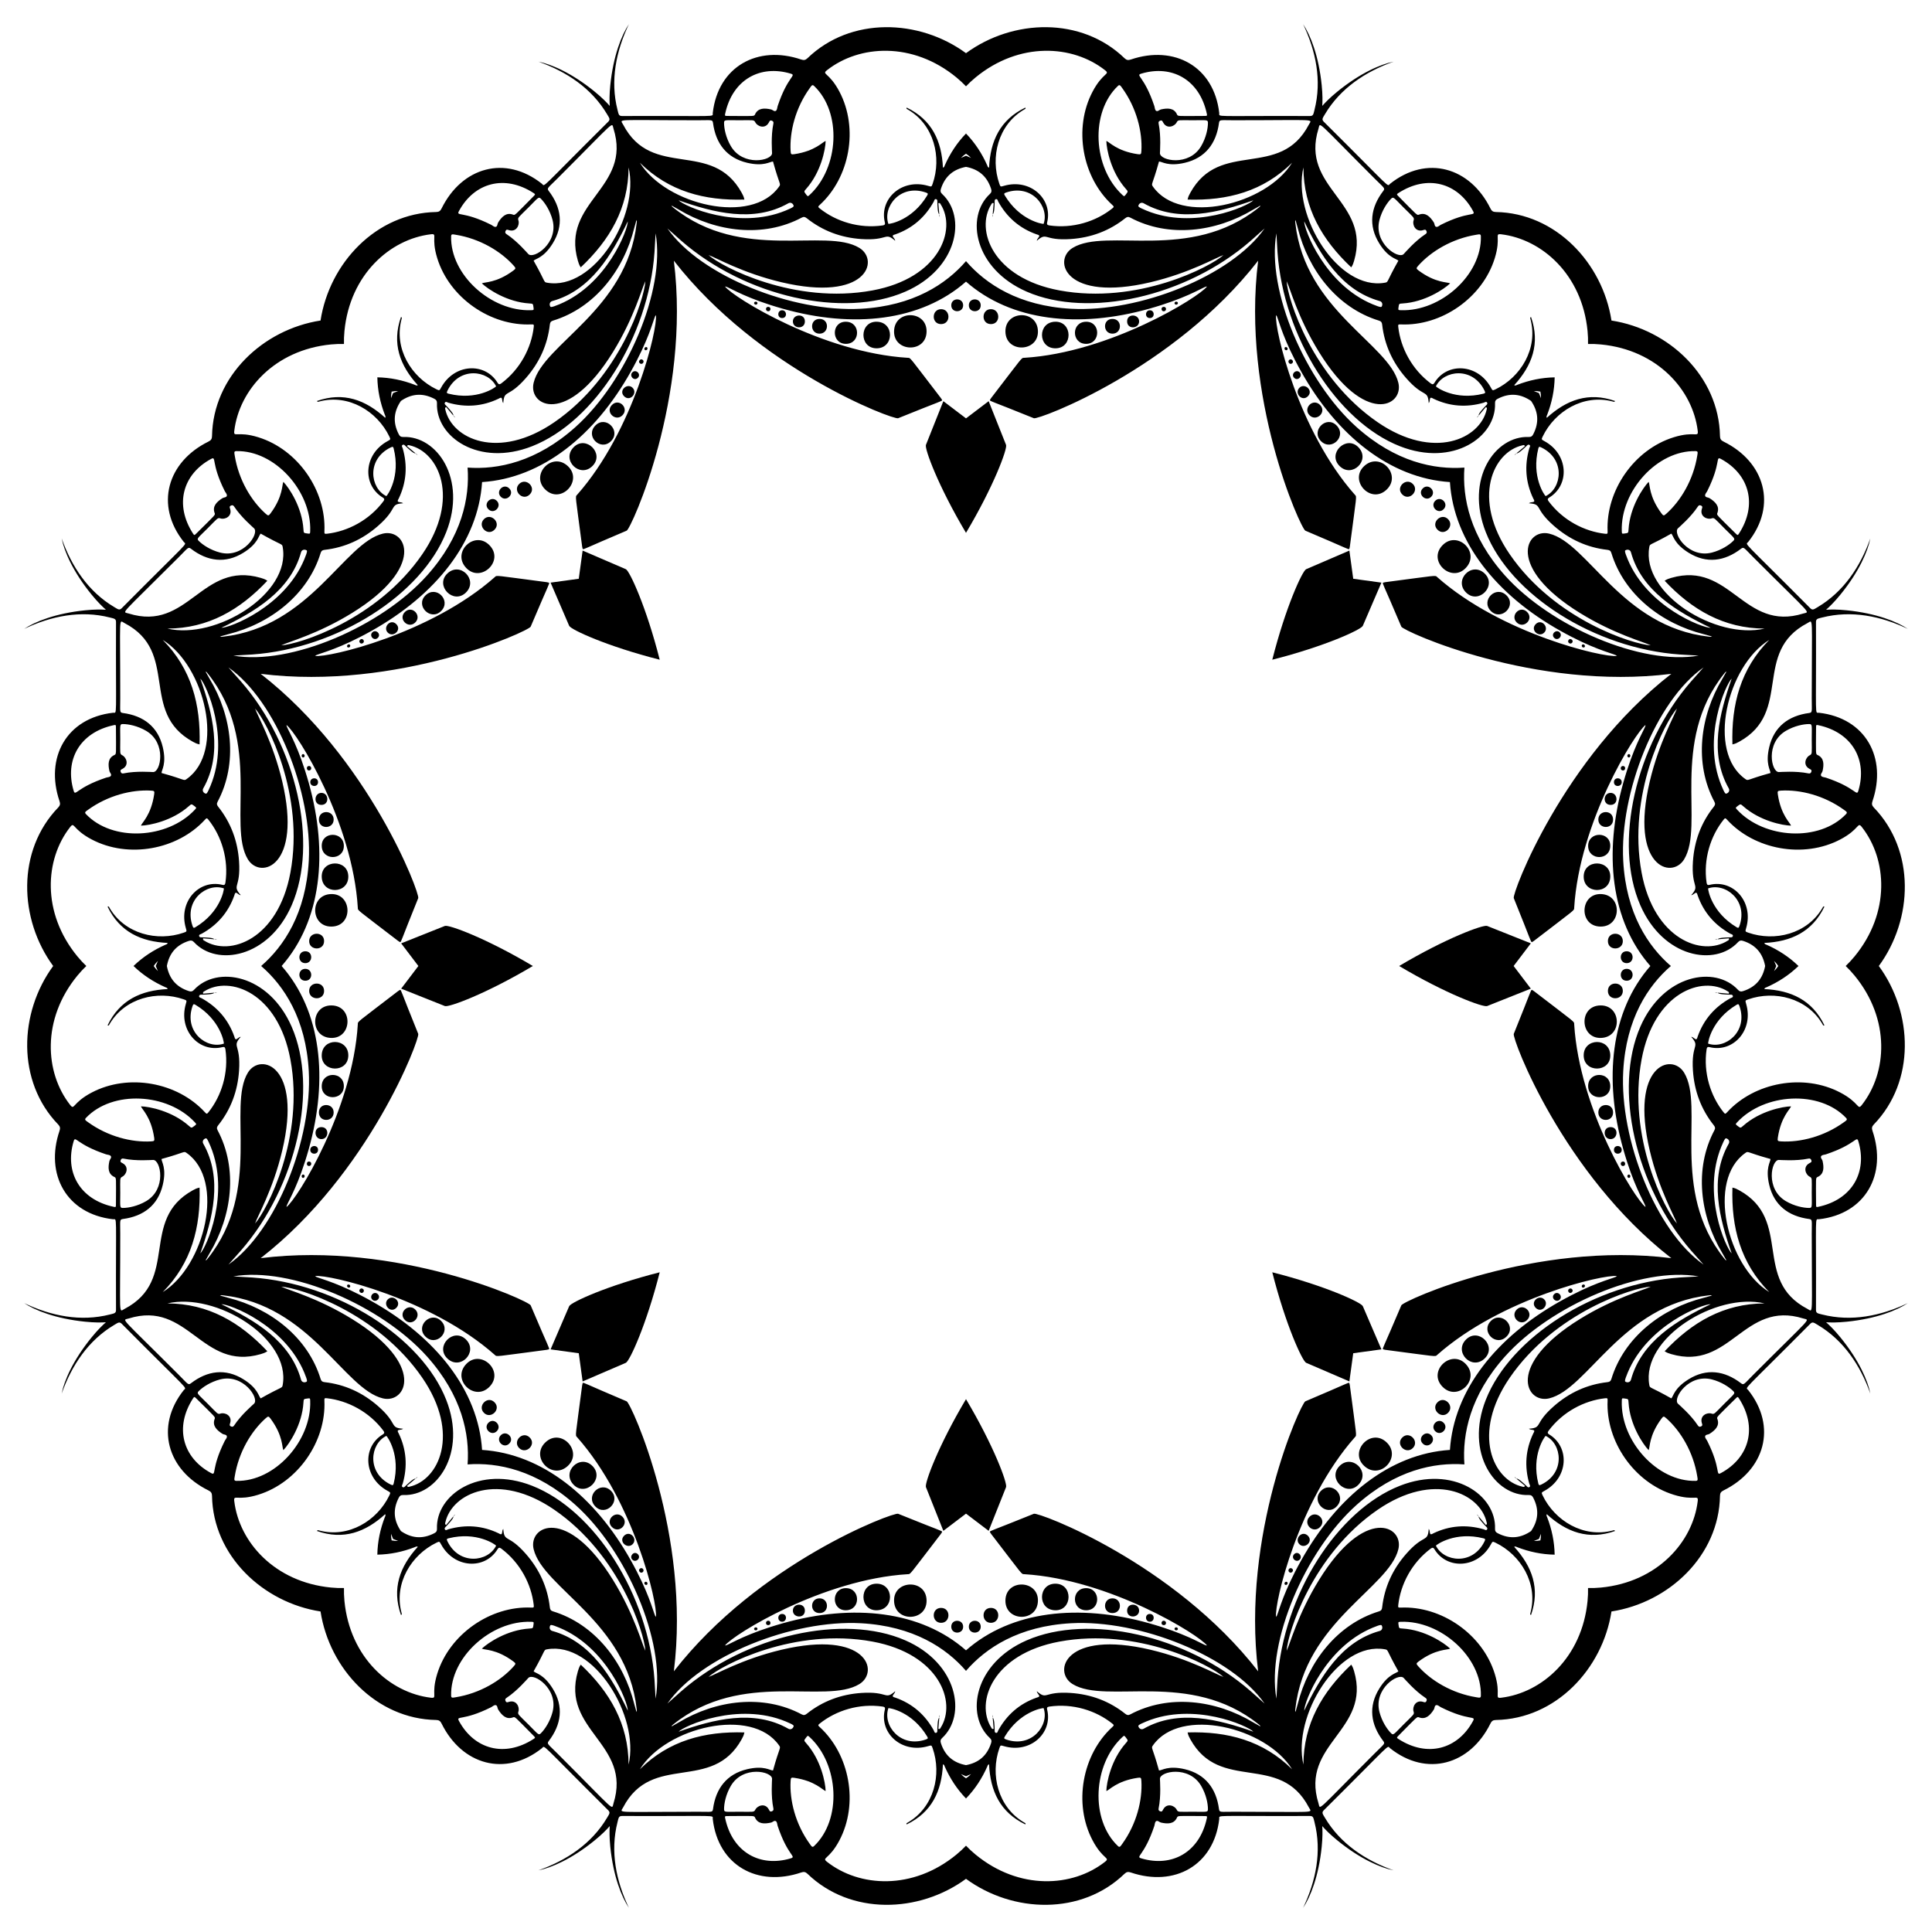 <?xml version="1.0" encoding="utf-8"?>

<!DOCTYPE svg PUBLIC "-//W3C//DTD SVG 1.1//EN" "http://www.w3.org/Graphics/SVG/1.1/DTD/svg11.dtd">
<svg version="1.1" id="Layer_1" xmlns="http://www.w3.org/2000/svg" xmlns:xlink="http://www.w3.org/1999/xlink" x="0px" y="0px"
	 viewBox="0 0 1641.099 1641.099" enable-background="new 0 0 1641.099 1641.099" xml:space="preserve">
<g>
	<path d="M820.549,452.62c-23.589-39.606-35.331-71.493-34.024-74.734c6.346-15.737,12.126-30.654,14.78-37.121
		c8.085,6.141,14.365,10.9,19.244,14.612c4.879-3.712,11.159-8.471,19.244-14.612c2.654,6.467,8.434,21.384,14.78,37.121
		C855.88,381.127,844.139,413.013,820.549,452.62z M1080.715,560.384c11.326-44.686,25.571-75.536,28.787-76.904
		c15.615-6.64,30.25-13.101,36.699-15.797c1.375,10.06,2.45,17.865,3.275,23.94c6.075,0.825,13.88,1.901,23.94,3.275
		c-2.697,6.449-9.157,21.084-15.797,36.699C1156.251,534.813,1125.401,549.058,1080.715,560.384z M1188.479,820.549
		c39.606-23.589,71.493-35.331,74.734-34.024c15.737,6.346,30.654,12.126,37.121,14.78c-6.141,8.085-10.9,14.365-14.612,19.244
		c3.712,4.879,8.471,11.159,14.612,19.244c-6.467,2.654-21.384,8.434-37.121,14.78
		C1259.972,855.88,1228.085,844.139,1188.479,820.549z M1080.715,1080.715c44.686,11.326,75.536,25.571,76.904,28.787
		c6.64,15.615,13.101,30.25,15.797,36.699c-10.06,1.375-17.865,2.45-23.94,3.275c-0.825,6.075-1.901,13.88-3.275,23.94
		c-6.449-2.697-21.084-9.157-36.699-15.797C1106.286,1156.251,1092.041,1125.401,1080.715,1080.715z M820.549,1188.479
		c23.589,39.606,35.331,71.493,34.024,74.734c-6.346,15.737-12.126,30.654-14.78,37.121c-8.085-6.141-14.365-10.9-19.244-14.612
		c-4.879,3.712-11.159,8.471-19.244,14.612c-2.654-6.467-8.434-21.384-14.78-37.121
		C785.219,1259.972,796.96,1228.085,820.549,1188.479z M560.384,1080.715c-11.326,44.686-25.571,75.536-28.787,76.904
		c-15.615,6.64-30.25,13.101-36.699,15.797c-1.374-10.06-2.45-17.865-3.275-23.94c-6.075-0.825-13.88-1.901-23.94-3.275
		c2.697-6.449,9.157-21.084,15.797-36.699C484.848,1106.286,515.698,1092.041,560.384,1080.715z M452.62,820.549
		c-39.606,23.589-71.493,35.331-74.734,34.024c-15.737-6.346-30.654-12.126-37.121-14.78c6.141-8.085,10.9-14.365,14.612-19.244
		c-3.712-4.879-8.471-11.159-14.612-19.244c6.467-2.654,21.384-8.434,37.121-14.78C381.127,785.219,413.013,796.96,452.62,820.549z
		 M560.384,560.384c-44.686-11.326-75.536-25.571-76.904-28.787c-6.64-15.615-13.101-30.25-15.797-36.699
		c10.06-1.374,17.865-2.45,23.94-3.275c0.825-6.075,1.901-13.88,3.275-23.94c6.449,2.697,21.084,9.157,36.699,15.797
		C534.813,484.848,549.058,515.698,560.384,560.384z"/>
	<path d="M797.882,182.079l0.046-0.062c-1.517-0.458-1.62-7.4-1.714-9.86c-0.044-1.149,0.289-2.721-1.169-3.018
		c-1.308-0.267-1.446,1.351-1.925,2.211c-7.387,13.289-18.133,22.611-32.505,27.698c-0.79,0.279-1.721,0.327-2.333,1.167
		c0.076,1.53,1.891,2.309,2.115,4.302c-9.145-7.873-5.493,0.115-28.737-1.459c-17.298-1.171-32.834-6.913-46.416-17.726
		c-1.494-1.19-2.558-1.382-4.276-0.469c-32.66,17.363-72.704,12.241-104.408-6.829c-1.879-1.13-3.819-2.157-6.174-3.481
		c0.751,1.297,0.206,0.736,1.874,2.065c58.204,46.364,128.8,16.32,157.699,33.947c17.397,10.611,6.299,46.298-66.172,29.181
		c-33.456-7.902-56.162-21.241-61.946-23.078c11.148,9.96,72.94,42.341,139.391,30.002c56.87-10.56,71.526-51.578,57.795-73.141
		c-0.37-0.581-0.637-1.456-1.982-0.957C797.319,175.687,797.6,178.883,797.882,182.079z M353.055,385.111l-0.012-0.076
		c-1.397,0.749-6.378-4.087-8.184-5.76c-0.844-0.781-1.719-2.128-2.961-1.307c-1.113,0.737-0.067,1.977,0.203,2.925
		c4.173,14.621,3.166,28.81-3.4,42.57c-0.361,0.756-0.986,1.448-0.824,2.475c1.135,1.028,2.97,0.295,4.537,1.546
		c-12.033,0.9-3.803,3.965-21.352,19.288c-13.059,11.403-28.106,18.329-45.355,20.287c-1.898,0.215-2.786,0.831-3.355,2.692
		c-10.817,35.371-42.754,60.065-78.656,68.999c-2.127,0.529-4.225,1.175-6.827,1.905c1.448,0.386,0.666,0.375,2.785,0.135
		c73.94-8.372,102.615-79.535,135.514-87.506c19.804-4.798,37.192,28.284-26.156,67.424c-29.245,18.069-54.732,24.693-60.121,27.484
		c14.925-0.84,81.516-21.636,119.779-77.35c32.746-47.68,14.106-87.048-10.851-92.586c-0.673-0.149-1.48-0.579-2.078,0.725
		C348.136,380.99,350.595,383.05,353.055,385.111z M182.079,843.217l-0.062-0.046c-0.458,1.517-7.4,1.62-9.86,1.714
		c-1.149,0.044-2.721-0.289-3.018,1.169c-0.267,1.308,1.351,1.446,2.211,1.925c13.289,7.387,22.611,18.133,27.698,32.505
		c0.279,0.79,0.327,1.721,1.167,2.333c1.53-0.076,2.309-1.891,4.302-2.115c-7.873,9.145,0.115,5.493-1.459,28.737
		c-1.171,17.298-6.913,32.834-17.726,46.416c-1.19,1.494-1.382,2.558-0.469,4.276c17.363,32.66,12.241,72.704-6.829,104.408
		c-1.13,1.879-2.157,3.819-3.481,6.174c1.297-0.751,0.736-0.206,2.065-1.874c46.364-58.204,16.32-128.8,33.947-157.699
		c10.611-17.397,46.298-6.299,29.181,66.172c-7.902,33.456-21.241,56.162-23.078,61.946c9.96-11.148,42.341-72.94,30.002-139.391
		c-10.56-56.87-51.578-71.526-73.141-57.795c-0.581,0.37-1.456,0.637-0.957,1.982C175.687,843.78,178.883,843.499,182.079,843.217z
		 M385.111,1288.044l-0.076,0.012c0.749,1.397-4.087,6.378-5.76,8.184c-0.781,0.844-2.128,1.719-1.307,2.961
		c0.737,1.113,1.977,0.067,2.925-0.203c14.621-4.173,28.81-3.166,42.57,3.4c0.756,0.361,1.448,0.986,2.475,0.824
		c1.028-1.135,0.295-2.97,1.546-4.537c0.9,12.033,3.965,3.803,19.288,21.352c11.403,13.059,18.329,28.106,20.287,45.356
		c0.215,1.898,0.831,2.786,2.692,3.355c35.371,10.817,60.065,42.753,68.999,78.656c0.529,2.127,1.175,4.225,1.905,6.827
		c0.386-1.448,0.375-0.666,0.135-2.785c-8.372-73.94-79.535-102.615-87.506-135.514c-4.798-19.804,28.284-37.192,67.424,26.156
		c18.069,29.245,24.693,54.732,27.484,60.121c-0.84-14.925-21.636-81.516-77.35-119.779c-47.68-32.746-87.048-14.106-92.586,10.851
		c-0.149,0.673-0.579,1.48,0.725,2.078C380.99,1292.963,383.05,1290.504,385.111,1288.044z M843.217,1459.02l-0.046,0.062
		c1.517,0.458,1.62,7.4,1.714,9.86c0.044,1.149-0.289,2.721,1.169,3.018c1.308,0.267,1.446-1.351,1.925-2.211
		c7.387-13.289,18.133-22.611,32.505-27.698c0.79-0.279,1.721-0.327,2.333-1.167c-0.076-1.53-1.891-2.309-2.115-4.302
		c9.145,7.873,5.493-0.115,28.737,1.459c17.298,1.171,32.834,6.913,46.416,17.726c1.494,1.19,2.558,1.382,4.276,0.469
		c32.66-17.363,72.704-12.241,104.408,6.829c1.879,1.13,3.819,2.157,6.174,3.481c-0.751-1.297-0.206-0.736-1.874-2.065
		c-58.204-46.364-128.8-16.32-157.699-33.947c-17.397-10.611-6.299-46.298,66.172-29.181c33.456,7.902,56.162,21.241,61.946,23.078
		c-11.148-9.96-72.94-42.341-139.391-30.002c-56.87,10.56-71.526,51.578-57.795,73.141c0.37,0.581,0.637,1.456,1.982,0.957
		C843.78,1465.412,843.499,1462.216,843.217,1459.02z M1288.044,1255.988l0.012,0.077c1.397-0.749,6.378,4.087,8.184,5.76
		c0.844,0.781,1.719,2.128,2.961,1.307c1.113-0.736,0.067-1.977-0.203-2.925c-4.173-14.621-3.166-28.81,3.4-42.57
		c0.361-0.756,0.986-1.448,0.824-2.475c-1.135-1.028-2.97-0.296-4.537-1.546c12.033-0.9,3.803-3.965,21.352-19.288
		c13.059-11.403,28.106-18.329,45.356-20.287c1.898-0.215,2.786-0.831,3.355-2.692c10.817-35.371,42.753-60.065,78.656-68.999
		c2.127-0.529,4.225-1.175,6.827-1.905c-1.448-0.386-0.666-0.375-2.785-0.135c-73.94,8.372-102.615,79.535-135.514,87.506
		c-19.804,4.798-37.192-28.284,26.156-67.424c29.245-18.069,54.732-24.693,60.121-27.484c-14.925,0.84-81.516,21.636-119.779,77.35
		c-32.746,47.68-14.106,87.048,10.851,92.586c0.673,0.149,1.48,0.579,2.078-0.725
		C1292.963,1260.109,1290.504,1258.048,1288.044,1255.988z M1459.02,797.882l0.062,0.046c0.458-1.517,7.4-1.62,9.86-1.714
		c1.149-0.044,2.721,0.289,3.018-1.169c0.267-1.308-1.351-1.446-2.211-1.925c-13.289-7.387-22.611-18.133-27.698-32.505
		c-0.279-0.79-0.327-1.721-1.167-2.333c-1.53,0.076-2.309,1.891-4.302,2.115c7.873-9.145-0.115-5.493,1.459-28.737
		c1.171-17.298,6.913-32.834,17.726-46.416c1.19-1.494,1.382-2.558,0.469-4.276c-17.363-32.66-12.241-72.704,6.829-104.408
		c1.13-1.879,2.157-3.819,3.481-6.174c-1.297,0.751-0.736,0.206-2.065,1.874c-46.364,58.204-16.32,128.8-33.947,157.699
		c-10.611,17.397-46.298,6.299-29.181-66.172c7.902-33.456,21.241-56.162,23.078-61.946c-9.96,11.148-42.341,72.94-30.002,139.391
		c10.56,56.87,51.578,71.526,73.141,57.795c0.581-0.37,1.456-0.637,0.957-1.982C1465.412,797.319,1462.216,797.6,1459.02,797.882z
		 M1255.988,353.055l0.077-0.012c-0.749-1.397,4.087-6.378,5.76-8.184c0.781-0.844,2.128-1.719,1.307-2.961
		c-0.736-1.113-1.977-0.067-2.925,0.203c-14.621,4.173-28.81,3.166-42.57-3.4c-0.756-0.361-1.448-0.986-2.475-0.824
		c-1.028,1.135-0.296,2.97-1.546,4.537c-0.9-12.033-3.965-3.803-19.288-21.352c-11.403-13.059-18.329-28.106-20.287-45.355
		c-0.215-1.898-0.831-2.786-2.692-3.355c-35.371-10.817-60.065-42.754-68.999-78.656c-0.529-2.127-1.175-4.225-1.905-6.827
		c-0.386,1.448-0.375,0.666-0.135,2.785c8.372,73.94,79.535,102.615,87.506,135.514c4.798,19.804-28.284,37.192-67.424-26.156
		c-18.069-29.245-24.693-54.732-27.484-60.121c0.84,14.925,21.636,81.516,77.35,119.779c47.68,32.746,87.048,14.106,92.586-10.851
		c0.149-0.673,0.579-1.48-0.725-2.078C1260.109,348.136,1258.048,350.595,1255.988,353.055z M844.055,172.571
		c-1.345-0.5-1.612,0.375-1.982,0.957c-13.732,21.563,0.924,62.581,57.795,73.141c66.452,12.339,128.244-20.043,139.391-30.002
		c-5.784,1.837-28.49,15.176-61.946,23.078c-72.47,17.117-83.568-18.57-66.172-29.181c28.9-17.627,99.496,12.417,157.699-33.947
		c1.668-1.329,1.123-0.768,1.874-2.065c-2.355,1.324-4.296,2.351-6.174,3.481c-31.704,19.071-71.748,24.192-104.408,6.829
		c-1.718-0.914-2.782-0.721-4.276,0.469c-13.582,10.813-29.118,16.555-46.416,17.726c-23.244,1.574-19.593-6.413-28.737,1.459
		c0.223-1.992,2.039-2.772,2.115-4.302c-0.612-0.84-1.543-0.888-2.333-1.167c-14.372-5.087-25.118-14.408-32.505-27.698
		c-0.479-0.861-0.617-2.478-1.925-2.211c-1.458,0.297-1.125,1.869-1.169,3.018c-0.095,2.461-0.197,9.402-1.714,9.86l0.046,0.062
		C843.499,178.883,843.78,175.687,844.055,172.571z M378.981,345.739c-1.305,0.598-0.874,1.405-0.725,2.078
		c5.538,24.957,44.905,43.598,92.586,10.851c55.713-38.264,76.51-104.854,77.35-119.779c-2.791,5.389-9.414,30.876-27.484,60.121
		c-39.14,63.348-72.223,45.961-67.424,26.156c7.971-32.899,79.134-61.574,87.506-135.514c0.24-2.119,0.251-1.337-0.135-2.785
		c-0.729,2.602-1.375,4.7-1.905,6.827c-8.933,35.903-33.627,67.84-68.999,78.656c-1.861,0.569-2.477,1.457-2.692,3.355
		c-1.957,17.25-8.884,32.296-20.287,45.355c-15.323,17.549-18.389,9.319-19.288,21.352c-1.251-1.567-0.518-3.402-1.546-4.537
		c-1.027-0.162-1.719,0.463-2.475,0.824c-13.76,6.566-27.949,7.573-42.57,3.4c-0.947-0.27-2.188-1.316-2.925-0.203
		c-0.821,1.241,0.526,2.117,1.307,2.961c1.673,1.807,6.509,6.788,5.76,8.184l0.076,0.012
		C383.05,350.595,380.99,348.136,378.981,345.739z M172.571,797.044c-0.5,1.345,0.375,1.612,0.957,1.982
		c21.563,13.732,62.581-0.924,73.141-57.795c12.339-66.452-20.043-128.244-30.002-139.391c1.837,5.784,15.176,28.49,23.078,61.946
		c17.117,72.47-18.57,83.568-29.181,66.172c-17.627-28.9,12.417-99.496-33.947-157.699c-1.329-1.668-0.768-1.123-2.065-1.874
		c1.324,2.356,2.351,4.296,3.481,6.174c19.071,31.704,24.192,71.748,6.829,104.408c-0.914,1.718-0.721,2.782,0.469,4.276
		c10.813,13.582,16.555,29.119,17.726,46.416c1.574,23.244-6.413,19.593,1.459,28.737c-1.992-0.223-2.772-2.039-4.302-2.115
		c-0.84,0.612-0.888,1.543-1.167,2.333c-5.087,14.372-14.408,25.118-27.698,32.505c-0.861,0.479-2.478,0.617-2.211,1.925
		c0.297,1.458,1.869,1.125,3.018,1.169c2.461,0.095,9.402,0.197,9.86,1.714l0.062-0.046
		C178.883,797.6,175.687,797.319,172.571,797.044z M345.739,1262.118c0.598,1.305,1.405,0.874,2.078,0.725
		c24.957-5.538,43.598-44.905,10.851-92.586c-38.264-55.713-104.854-76.51-119.779-77.35c5.389,2.791,30.876,9.414,60.121,27.484
		c63.348,39.141,45.961,72.223,26.156,67.424c-32.899-7.971-61.574-79.134-135.514-87.506c-2.119-0.24-1.337-0.251-2.785,0.135
		c2.602,0.729,4.7,1.375,6.827,1.905c35.903,8.933,67.84,33.627,78.656,68.999c0.569,1.861,1.457,2.477,3.355,2.692
		c17.25,1.957,32.296,8.884,45.355,20.287c17.549,15.323,9.319,18.389,21.352,19.288c-1.567,1.251-3.402,0.518-4.537,1.546
		c-0.162,1.026,0.463,1.719,0.824,2.475c6.566,13.76,7.573,27.949,3.4,42.57c-0.27,0.947-1.316,2.188-0.203,2.925
		c1.241,0.821,2.117-0.526,2.961-1.307c1.807-1.673,6.788-6.509,8.184-5.76l0.012-0.077
		C350.595,1258.048,348.136,1260.109,345.739,1262.118z M797.044,1468.527c1.345,0.5,1.612-0.375,1.982-0.957
		c13.732-21.563-0.924-62.581-57.795-73.141c-66.452-12.339-128.244,20.043-139.391,30.002c5.784-1.837,28.49-15.176,61.946-23.078
		c72.47-17.117,83.568,18.57,66.172,29.181c-28.9,17.626-99.496-12.417-157.699,33.947c-1.668,1.329-1.123,0.768-1.874,2.065
		c2.356-1.324,4.296-2.351,6.174-3.481c31.704-19.071,71.748-24.192,104.408-6.829c1.718,0.914,2.782,0.721,4.276-0.469
		c13.582-10.813,29.119-16.555,46.416-17.726c23.244-1.574,19.593,6.413,28.737-1.459c-0.223,1.993-2.039,2.772-2.115,4.302
		c0.612,0.84,1.543,0.888,2.333,1.167c14.372,5.087,25.118,14.408,32.505,27.698c0.479,0.861,0.617,2.478,1.925,2.211
		c1.458-0.297,1.125-1.869,1.169-3.018c0.095-2.461,0.197-9.402,1.714-9.86l-0.046-0.062
		C797.6,1462.216,797.319,1465.412,797.044,1468.527z M1262.118,1295.36c1.305-0.598,0.874-1.405,0.725-2.078
		c-5.538-24.957-44.905-43.598-92.586-10.851c-55.713,38.264-76.51,104.854-77.35,119.779c2.791-5.389,9.414-30.876,27.484-60.121
		c39.141-63.348,72.223-45.96,67.424-26.156c-7.971,32.899-79.134,61.574-87.506,135.514c-0.24,2.119-0.251,1.337,0.135,2.785
		c0.729-2.602,1.375-4.7,1.905-6.827c8.933-35.903,33.627-67.84,68.999-78.656c1.861-0.569,2.477-1.457,2.692-3.355
		c1.957-17.25,8.884-32.296,20.287-45.356c15.323-17.549,18.389-9.319,19.288-21.352c1.251,1.567,0.518,3.402,1.546,4.537
		c1.026,0.162,1.719-0.463,2.475-0.824c13.76-6.566,27.949-7.573,42.57-3.4c0.947,0.27,2.188,1.316,2.925,0.203
		c0.821-1.241-0.526-2.117-1.307-2.961c-1.673-1.807-6.509-6.788-5.76-8.184l-0.077-0.012
		C1258.048,1290.504,1260.109,1292.963,1262.118,1295.36z M1468.527,844.055c0.5-1.345-0.375-1.612-0.957-1.982
		c-21.563-13.732-62.581,0.924-73.141,57.795c-12.339,66.452,20.043,128.244,30.002,139.391
		c-1.837-5.784-15.176-28.49-23.078-61.946c-17.117-72.47,18.57-83.568,29.181-66.172c17.626,28.9-12.417,99.496,33.947,157.699
		c1.329,1.668,0.768,1.123,2.065,1.874c-1.324-2.355-2.351-4.296-3.481-6.174c-19.071-31.704-24.192-71.748-6.829-104.408
		c0.914-1.718,0.721-2.782-0.469-4.276c-10.813-13.582-16.555-29.118-17.726-46.416c-1.574-23.244,6.413-19.593-1.459-28.737
		c1.993,0.223,2.772,2.039,4.302,2.115c0.84-0.612,0.888-1.543,1.167-2.333c5.087-14.372,14.408-25.118,27.698-32.505
		c0.861-0.479,2.478-0.617,2.211-1.925c-0.297-1.458-1.869-1.125-3.018-1.169c-2.461-0.095-9.402-0.197-9.86-1.714l-0.062,0.046
		C1462.216,843.499,1465.412,843.78,1468.527,844.055z M1295.36,378.981c-0.598-1.305-1.405-0.874-2.078-0.725
		c-24.957,5.538-43.598,44.905-10.851,92.586c38.264,55.713,104.854,76.51,119.779,77.35c-5.389-2.791-30.876-9.414-60.121-27.484
		c-63.348-39.14-45.96-72.223-26.156-67.424c32.899,7.971,61.574,79.134,135.514,87.506c2.119,0.24,1.337,0.251,2.785-0.135
		c-2.602-0.729-4.7-1.375-6.827-1.905c-35.903-8.933-67.84-33.627-78.656-68.999c-0.569-1.861-1.457-2.477-3.355-2.692
		c-17.25-1.957-32.296-8.884-45.356-20.287c-17.549-15.323-9.319-18.389-21.352-19.288c1.567-1.251,3.402-0.518,4.537-1.546
		c0.162-1.027-0.463-1.719-0.824-2.475c-6.566-13.76-7.573-27.949-3.4-42.57c0.27-0.947,1.316-2.188,0.203-2.925
		c-1.241-0.821-2.117,0.526-2.961,1.307c-1.807,1.673-6.788,6.509-8.184,5.76l-0.012,0.076
		C1290.504,383.05,1292.963,380.99,1295.36,378.981z M820.549,73.323c-2.396-2.51-5.08-5.044-8.072-7.505
		c-37.251-30.64-82.579-27.736-109.956-6.223c-4.867,3.825,1.748,1.65,10.499,18.224c16.493,31.237,8.773,72.989-16.741,96.277
		c-1.542,1.407-1.538,1.711,0.066,2.99c13.846,11.041,33.434,17.283,53.453,14.39c1.874-0.271,2.186-1.098,1.828-2.553
		c-4.927-19.995,14.379-37.634,36.785-31.041c2.854,0.84,2.894,0.847,3.828-1.839c7.792-22.407,1.145-49.971-20.939-62.914
		c-1.219-0.714-1.684-0.774-1.143-1.747c21.416,10.308,29.757,28.374,30.806,51.078c1.275-0.471,1.272-1.341,1.561-1.992
		c4.457-10.075,10.381-19.141,18.027-27.054c7.646,7.913,13.57,16.979,18.027,27.054c0.288,0.651,0.285,1.521,1.56,1.992
		c1.049-22.705,9.39-40.77,30.806-51.078c0.541,0.973,0.075,1.033-1.143,1.747c-22.084,12.943-28.732,40.507-20.939,62.914
		c0.934,2.686,0.974,2.679,3.828,1.839c22.405-6.593,41.712,11.047,36.785,31.041c-0.359,1.455-0.046,2.282,1.828,2.553
		c20.019,2.892,39.607-3.35,53.453-14.39c1.604-1.279,1.608-1.583,0.066-2.99c-25.515-23.288-33.235-65.04-16.741-96.277
		c8.751-16.574,15.366-14.399,10.499-18.224c-27.376-21.513-72.705-24.416-109.956,6.223
		C825.63,68.279,822.945,70.813,820.549,73.323z M1348.918,292.181c0.081-3.469-0.025-7.159-0.401-11.015
		c-4.675-48.006-38.78-78.005-73.35-82.151c-6.146-0.737,0.069,2.403-5.463,20.31c-10.425,33.751-45.407,57.815-79.916,56.24
		c-2.085-0.095-2.297,0.122-2.068,2.161c1.984,17.598,11.421,35.862,27.622,47.973c1.517,1.134,2.322,0.77,3.097-0.513
		c10.654-17.623,36.779-16.444,47.96,4.061c1.424,2.612,1.448,2.645,4.007,1.406c21.354-10.334,36.144-34.525,29.681-59.293
		c-0.357-1.367-0.644-1.738,0.427-2.044c7.854,22.432,0.978,41.105-14.335,57.901c1.235,0.569,1.848-0.049,2.512-0.305
		c10.276-3.972,20.876-6.194,31.878-6.383c-0.189,11.002-2.411,21.602-6.383,31.878c-0.257,0.665-0.874,1.277-0.305,2.512
		c16.796-15.313,35.469-22.189,57.901-14.335c-0.306,1.071-0.677,0.784-2.044,0.427c-24.768-6.464-48.959,8.326-59.293,29.681
		c-1.239,2.56-1.206,2.583,1.406,4.007c20.505,11.181,21.684,37.306,4.061,47.96c-1.282,0.775-1.646,1.581-0.513,3.097
		c12.11,16.201,30.375,25.638,47.973,27.622c2.039,0.23,2.257,0.018,2.161-2.068c-1.575-34.509,22.49-69.491,56.24-79.916
		c17.907-5.532,21.047,0.683,20.31-5.463c-4.146-34.57-34.145-68.675-82.151-73.35
		C1356.077,292.206,1352.387,292.1,1348.918,292.181z M1567.776,820.549c2.51-2.396,5.044-5.08,7.505-8.072
		c30.64-37.251,27.736-82.579,6.223-109.956c-3.825-4.867-1.65,1.748-18.224,10.499c-31.237,16.493-72.989,8.773-96.277-16.741
		c-1.407-1.542-1.711-1.538-2.99,0.066c-11.041,13.846-17.283,33.434-14.39,53.453c0.271,1.874,1.098,2.186,2.553,1.828
		c19.995-4.927,37.634,14.379,31.042,36.785c-0.84,2.854-0.847,2.894,1.839,3.828c22.407,7.792,49.971,1.145,62.914-20.939
		c0.714-1.219,0.774-1.684,1.747-1.143c-10.308,21.416-28.374,29.757-51.078,30.806c0.471,1.275,1.341,1.272,1.992,1.561
		c10.075,4.457,19.141,10.381,27.054,18.027c-7.913,7.646-16.979,13.57-27.054,18.027c-0.651,0.288-1.521,0.285-1.992,1.56
		c22.705,1.049,40.77,9.39,51.078,30.806c-0.973,0.541-1.033,0.075-1.747-1.143c-12.943-22.084-40.507-28.732-62.914-20.939
		c-2.686,0.934-2.679,0.974-1.839,3.828c6.593,22.405-11.047,41.712-31.042,36.785c-1.455-0.359-2.281-0.046-2.553,1.828
		c-2.892,20.019,3.35,39.607,14.39,53.453c1.279,1.604,1.583,1.608,2.99,0.066c23.288-25.515,65.04-33.235,96.277-16.741
		c16.574,8.751,14.399,15.366,18.224,10.499c21.513-27.376,24.416-72.705-6.223-109.956
		C1572.82,825.63,1570.286,822.945,1567.776,820.549z M1348.918,1348.918c3.469,0.081,7.159-0.025,11.015-0.401
		c48.006-4.675,78.005-38.78,82.151-73.35c0.737-6.146-2.403,0.069-20.31-5.463c-33.751-10.425-57.815-45.407-56.24-79.916
		c0.095-2.085-0.122-2.297-2.161-2.068c-17.598,1.984-35.862,11.421-47.973,27.622c-1.133,1.517-0.77,2.322,0.513,3.097
		c17.623,10.654,16.444,36.779-4.061,47.96c-2.612,1.424-2.645,1.448-1.406,4.007c10.334,21.354,34.526,36.144,59.293,29.681
		c1.367-0.357,1.738-0.644,2.044,0.427c-22.432,7.854-41.105,0.978-57.901-14.335c-0.569,1.235,0.049,1.848,0.305,2.512
		c3.972,10.276,6.194,20.876,6.383,31.878c-11.002-0.189-21.602-2.411-31.878-6.383c-0.665-0.257-1.277-0.874-2.512-0.305
		c15.313,16.796,22.189,35.469,14.335,57.901c-1.071-0.306-0.784-0.677-0.427-2.044c6.464-24.768-8.326-48.959-29.681-59.293
		c-2.56-1.239-2.583-1.206-4.007,1.406c-11.181,20.505-37.306,21.684-47.96,4.061c-0.775-1.282-1.58-1.646-3.097-0.513
		c-16.201,12.11-25.638,30.375-27.622,47.973c-0.23,2.039-0.018,2.257,2.068,2.161c34.509-1.575,69.491,22.49,79.916,56.24
		c5.532,17.907-0.683,21.047,5.463,20.31c34.57-4.146,68.675-34.145,73.35-82.151
		C1348.893,1356.077,1348.999,1352.387,1348.918,1348.918z M820.549,1567.776c2.396,2.51,5.08,5.044,8.072,7.505
		c37.251,30.64,82.579,27.736,109.956,6.223c4.867-3.825-1.748-1.65-10.499-18.224c-16.494-31.237-8.773-72.989,16.741-96.277
		c1.542-1.407,1.538-1.711-0.066-2.99c-13.846-11.041-33.434-17.283-53.453-14.39c-1.874,0.271-2.186,1.098-1.828,2.553
		c4.927,19.995-14.379,37.634-36.785,31.042c-2.854-0.84-2.894-0.847-3.828,1.839c-7.792,22.407-1.145,49.971,20.939,62.914
		c1.219,0.714,1.684,0.774,1.143,1.747c-21.416-10.308-29.757-28.374-30.806-51.078c-1.275,0.471-1.272,1.341-1.56,1.992
		c-4.457,10.075-10.381,19.141-18.027,27.054c-7.646-7.913-13.57-16.979-18.027-27.054c-0.288-0.651-0.285-1.521-1.561-1.992
		c-1.049,22.705-9.39,40.77-30.806,51.078c-0.541-0.973-0.075-1.033,1.143-1.747c22.084-12.943,28.732-40.507,20.939-62.914
		c-0.934-2.686-0.974-2.679-3.828-1.839c-22.405,6.593-41.712-11.047-36.785-31.042c0.359-1.455,0.046-2.281-1.828-2.553
		c-20.019-2.892-39.607,3.35-53.453,14.39c-1.604,1.279-1.608,1.583-0.066,2.99c25.515,23.288,33.235,65.04,16.741,96.277
		c-8.751,16.574-15.366,14.399-10.499,18.224c27.376,21.513,72.705,24.416,109.956-6.223
		C815.469,1572.82,818.153,1570.286,820.549,1567.776z M292.181,1348.918c-0.081,3.469,0.025,7.159,0.401,11.015
		c4.675,48.006,38.78,78.005,73.35,82.151c6.146,0.737-0.069-2.403,5.463-20.31c10.425-33.751,45.407-57.815,79.916-56.24
		c2.085,0.095,2.297-0.122,2.068-2.161c-1.984-17.598-11.421-35.862-27.622-47.973c-1.517-1.133-2.322-0.77-3.097,0.513
		c-10.654,17.623-36.779,16.444-47.96-4.061c-1.424-2.612-1.448-2.645-4.007-1.406c-21.354,10.334-36.144,34.526-29.681,59.293
		c0.357,1.367,0.644,1.738-0.427,2.044c-7.854-22.432-0.978-41.105,14.335-57.901c-1.235-0.569-1.848,0.049-2.512,0.305
		c-10.276,3.972-20.876,6.194-31.878,6.383c0.189-11.002,2.411-21.602,6.383-31.878c0.257-0.665,0.874-1.277,0.305-2.512
		c-16.796,15.313-35.469,22.189-57.901,14.335c0.306-1.071,0.677-0.784,2.044-0.427c24.768,6.464,48.959-8.326,59.293-29.681
		c1.239-2.56,1.206-2.583-1.406-4.007c-20.505-11.181-21.684-37.306-4.061-47.96c1.282-0.775,1.646-1.58,0.513-3.097
		c-12.11-16.201-30.375-25.638-47.973-27.622c-2.039-0.23-2.257-0.018-2.161,2.068c1.575,34.509-22.49,69.491-56.24,79.916
		c-17.907,5.532-21.047-0.683-20.31,5.463c4.146,34.57,34.145,68.675,82.151,73.35
		C285.022,1348.893,288.711,1348.999,292.181,1348.918z M73.323,820.549c-2.51,2.396-5.044,5.08-7.505,8.072
		c-30.64,37.251-27.736,82.579-6.223,109.956c3.825,4.867,1.65-1.748,18.224-10.499c31.237-16.494,72.989-8.773,96.277,16.741
		c1.407,1.542,1.711,1.538,2.99-0.066c11.041-13.846,17.283-33.434,14.39-53.453c-0.271-1.874-1.098-2.186-2.553-1.828
		c-19.995,4.927-37.634-14.379-31.041-36.785c0.84-2.854,0.847-2.894-1.839-3.828c-22.407-7.792-49.971-1.145-62.914,20.939
		c-0.714,1.219-0.774,1.684-1.747,1.143c10.308-21.416,28.374-29.757,51.078-30.806c-0.471-1.275-1.341-1.272-1.992-1.56
		c-10.075-4.457-19.141-10.381-27.054-18.027c7.913-7.646,16.979-13.57,27.054-18.027c0.651-0.288,1.521-0.285,1.992-1.561
		c-22.705-1.049-40.77-9.39-51.078-30.806c0.973-0.541,1.033-0.075,1.747,1.143c12.943,22.084,40.507,28.732,62.914,20.939
		c2.686-0.934,2.679-0.974,1.839-3.828c-6.593-22.405,11.047-41.712,31.041-36.785c1.455,0.359,2.282,0.046,2.553-1.828
		c2.892-20.019-3.35-39.607-14.39-53.453c-1.279-1.604-1.583-1.608-2.99-0.066c-23.288,25.515-65.04,33.235-96.277,16.741
		c-16.574-8.751-14.399-15.366-18.224-10.499c-21.513,27.376-24.416,72.705,6.223,109.956
		C68.279,815.469,70.813,818.153,73.323,820.549z M292.181,292.181c-3.469-0.081-7.159,0.025-11.015,0.401
		c-48.006,4.675-78.005,38.78-82.151,73.35c-0.737,6.146,2.403-0.069,20.31,5.463c33.751,10.425,57.815,45.407,56.24,79.916
		c-0.095,2.085,0.122,2.297,2.161,2.068c17.598-1.984,35.862-11.421,47.973-27.622c1.134-1.517,0.77-2.322-0.513-3.097
		c-17.623-10.654-16.444-36.779,4.061-47.96c2.612-1.424,2.645-1.448,1.406-4.007c-10.334-21.354-34.525-36.144-59.293-29.681
		c-1.367,0.357-1.738,0.644-2.044-0.427c22.432-7.854,41.105-0.978,57.901,14.335c0.569-1.235-0.049-1.848-0.305-2.512
		c-3.972-10.276-6.194-20.876-6.383-31.878c11.002,0.189,21.602,2.411,31.878,6.383c0.665,0.257,1.277,0.874,2.512,0.305
		c-15.313-16.796-22.189-35.469-14.335-57.901c1.071,0.306,0.784,0.677,0.427,2.044c-6.464,24.768,8.326,48.959,29.681,59.293
		c2.56,1.239,2.583,1.206,4.007-1.406c11.181-20.505,37.306-21.684,47.96-4.061c0.775,1.282,1.581,1.646,3.097,0.513
		c16.201-12.11,25.638-30.375,27.622-47.973c0.23-2.039,0.018-2.257-2.068-2.161c-34.509,1.575-69.491-22.49-79.916-56.24
		c-5.532-17.907,0.683-21.047-5.463-20.31c-34.57,4.146-68.675,34.145-73.35,82.151C292.206,285.022,292.1,288.711,292.181,292.181z
		 M543.547,138.22c22.235,35.867,95.053,53.377,118.178,20.329c1.868-2.669,0.624-0.599-5.112-21.344
		c-2.641,0-7.661,4.429-21.911,1.082c-17.351-4.074-26.729-16.327-29.05-33.858c-0.4-3.019-1.245-2.285-12.379-2.285
		c-72.157-0.001-66.661-1.469-63.973,3.679c24.631,47.171,75.522,12.106,100.763,58.004c0.924,1.68,1.83,3.39,2.246,5.694
		C598.49,170.547,568.176,162.646,543.547,138.22z M142.199,533.94c41.084,9.639,104.956-29.47,97.939-69.19
		c-0.567-3.208,0.018-0.864-18.707-11.478c-1.868,1.868-2.286,8.549-14.728,16.259c-15.15,9.388-30.446,7.355-44.483-3.4
		c-2.418-1.852-2.496-0.736-10.369,7.137c-51.023,51.022-48.176,46.098-42.634,47.837c50.772,15.938,61.963-44.842,112.265-30.235
		c1.841,0.534,3.691,1.103,5.615,2.438C203.908,517.948,176.886,533.796,142.199,533.94z M138.22,1097.552
		c35.867-22.235,53.377-95.053,20.329-118.178c-2.669-1.868-0.599-0.624-21.344,5.112c0,2.641,4.429,7.661,1.082,21.911
		c-4.074,17.351-16.327,26.729-33.858,29.05c-3.019,0.4-2.285,1.245-2.285,12.379c-0.001,72.157-1.469,66.661,3.679,63.973
		c47.171-24.631,12.106-75.522,58.004-100.763c1.68-0.924,3.39-1.83,5.694-2.246C170.547,1042.609,162.646,1072.923,138.22,1097.552
		z M533.94,1498.899c9.639-41.084-29.47-104.956-69.19-97.939c-3.208,0.567-0.864-0.018-11.478,18.707
		c1.868,1.868,8.549,2.286,16.259,14.728c9.388,15.15,7.355,30.446-3.4,44.483c-1.852,2.418-0.736,2.496,7.137,10.369
		c51.022,51.023,46.098,48.176,47.837,42.634c15.938-50.772-44.842-61.963-30.235-112.265c0.534-1.841,1.103-3.691,2.438-5.615
		C517.948,1437.191,533.796,1464.213,533.94,1498.899z M1097.552,1502.879c-22.235-35.867-95.053-53.377-118.178-20.329
		c-1.868,2.669-0.624,0.599,5.112,21.344c2.641,0,7.661-4.429,21.911-1.082c17.351,4.074,26.729,16.327,29.05,33.858
		c0.4,3.019,1.245,2.285,12.379,2.285c72.157,0.001,66.661,1.469,63.973-3.679c-24.631-47.171-75.522-12.106-100.763-58.004
		c-0.924-1.68-1.83-3.39-2.246-5.694C1042.609,1470.552,1072.923,1478.453,1097.552,1502.879z M1498.899,1107.159
		c-41.084-9.639-104.956,29.47-97.939,69.19c0.567,3.208-0.018,0.865,18.707,11.478c1.868-1.868,2.286-8.549,14.728-16.259
		c15.15-9.388,30.446-7.355,44.483,3.4c2.418,1.852,2.496,0.736,10.369-7.137c51.023-51.022,48.176-46.098,42.634-47.837
		c-50.772-15.938-61.963,44.842-112.265,30.235c-1.841-0.534-3.691-1.104-5.615-2.438
		C1437.191,1123.151,1464.213,1107.302,1498.899,1107.159z M1502.879,543.547c-35.867,22.235-53.377,95.053-20.329,118.178
		c2.669,1.868,0.599,0.624,21.344-5.112c0-2.641-4.429-7.661-1.082-21.911c4.074-17.351,16.327-26.729,33.858-29.05
		c3.019-0.4,2.285-1.245,2.285-12.379c0.001-72.157,1.469-66.661-3.679-63.973c-47.171,24.631-12.106,75.522-58.004,100.763
		c-1.68,0.924-3.39,1.83-5.694,2.246C1470.552,598.49,1478.453,568.176,1502.879,543.547z M1107.159,142.199
		c-9.639,41.084,29.47,104.956,69.19,97.939c3.208-0.567,0.865,0.018,11.478-18.707c-1.868-1.868-8.549-2.286-16.259-14.728
		c-9.388-15.15-7.355-30.446,3.4-44.483c1.852-2.418,0.736-2.496-7.137-10.369c-51.022-51.023-46.098-48.176-47.837-42.634
		c-15.938,50.772,44.842,61.963,30.235,112.265c-0.534,1.841-1.104,3.691-2.438,5.615
		C1123.151,203.908,1107.302,176.886,1107.159,142.199z M1008.79,169.522c0.417-2.304,1.322-4.015,2.246-5.694
		c25.24-45.898,76.131-10.833,100.763-58.004c2.688-5.148,8.184-3.68-63.973-3.679c-11.134,0-11.979-0.734-12.379,2.285
		c-2.321,17.531-11.699,29.784-29.05,33.858c-14.25,3.346-19.269-1.082-21.911-1.082c-5.735,20.745-6.979,18.675-5.112,21.344
		c23.125,33.048,95.944,15.537,118.178-20.329C1072.923,162.646,1042.609,170.547,1008.79,169.522z M493.309,227.097
		c-1.335-1.924-1.904-3.774-2.438-5.615c-14.607-50.302,46.173-61.493,30.235-112.265c-1.739-5.541,3.185-8.389-47.837,42.634
		c-7.873,7.873-8.99,7.952-7.137,10.369c10.755,14.037,12.788,29.333,3.4,44.483c-7.71,12.442-14.391,12.86-16.259,14.728
		c10.613,18.724,8.27,18.14,11.478,18.707c39.72,7.016,78.829-56.856,69.19-97.939C533.796,176.886,517.948,203.908,493.309,227.097
		z M169.522,632.309c-2.304-0.417-4.015-1.322-5.694-2.246c-45.898-25.24-10.833-76.131-58.004-100.763
		c-5.148-2.688-3.68-8.184-3.679,63.973c0,11.134-0.734,11.979,2.285,12.379c17.531,2.321,29.784,11.699,33.858,29.05
		c3.346,14.25-1.082,19.269-1.082,21.911c20.745,5.735,18.675,6.979,21.344,5.112c33.048-23.125,15.537-95.944-20.329-118.178
		C162.646,568.176,170.547,598.49,169.522,632.309z M227.097,1147.789c-1.924,1.335-3.774,1.904-5.615,2.438
		c-50.302,14.607-61.493-46.173-112.265-30.235c-5.541,1.74-8.389-3.185,42.634,47.837c7.873,7.873,7.952,8.99,10.369,7.137
		c14.037-10.755,29.333-12.787,44.483-3.4c12.442,7.71,12.86,14.391,14.728,16.259c18.724-10.613,18.14-8.27,18.707-11.478
		c7.016-39.72-56.856-78.829-97.939-69.19C176.886,1107.302,203.908,1123.151,227.097,1147.789z M632.309,1471.577
		c-0.417,2.304-1.322,4.015-2.246,5.694c-25.24,45.898-76.131,10.833-100.763,58.004c-2.688,5.148-8.184,3.68,63.973,3.679
		c11.134,0,11.979,0.734,12.379-2.285c2.321-17.531,11.699-29.784,29.05-33.858c14.25-3.346,19.269,1.082,21.911,1.082
		c5.735-20.745,6.979-18.675,5.112-21.344c-23.125-33.047-95.944-15.537-118.178,20.329
		C568.176,1478.453,598.49,1470.552,632.309,1471.577z M1147.789,1414.001c1.335,1.924,1.904,3.774,2.438,5.615
		c14.607,50.302-46.173,61.493-30.235,112.265c1.74,5.541-3.185,8.389,47.837-42.634c7.873-7.873,8.99-7.952,7.137-10.369
		c-10.755-14.037-12.787-29.333-3.4-44.483c7.71-12.442,14.391-12.86,16.259-14.728c-10.613-18.724-8.27-18.14-11.478-18.707
		c-39.72-7.016-78.829,56.856-69.19,97.939C1107.302,1464.213,1123.151,1437.191,1147.789,1414.001z M1471.577,1008.79
		c2.304,0.417,4.015,1.322,5.694,2.246c45.898,25.24,10.833,76.131,58.004,100.763c5.148,2.688,3.68,8.184,3.679-63.973
		c0-11.134,0.734-11.979-2.285-12.379c-17.531-2.321-29.784-11.699-33.858-29.05c-3.346-14.25,1.082-19.269,1.082-21.911
		c-20.745-5.735-18.675-6.979-21.344-5.112c-33.047,23.125-15.537,95.944,20.329,118.178
		C1478.453,1072.923,1470.552,1042.609,1471.577,1008.79z M1414.001,493.309c1.924-1.335,3.774-1.904,5.615-2.438
		c50.302-14.607,61.493,46.173,112.265,30.235c5.541-1.739,8.389,3.185-42.634-47.837c-7.873-7.873-7.952-8.99-10.369-7.137
		c-14.037,10.755-29.333,12.788-44.483,3.4c-12.442-7.71-12.86-14.391-14.728-16.259c-18.724,10.613-18.14,8.27-18.707,11.478
		c-7.016,39.72,56.856,78.829,97.939,69.19C1464.213,533.796,1437.191,517.948,1414.001,493.309z M820.549,141.742
		c-10.191,1.928-17.745,7.465-21.345,18.785c-0.577,1.815-0.326,2.95,1.074,4.244c21.004,19.406,13.321,63.539-31.338,82.993
		c-52.563,22.896-135.478,4.34-190.025-43.046c-4.041-3.51-7.971-7.141-12.001-10.68c28.322,40.451,106.46,71.405,164.364,68.236
		c44.578-2.44,72.535-21.075,89.271-40.453c16.736,19.378,44.694,38.013,89.271,40.453c57.905,3.17,136.042-27.785,164.364-68.236
		c-4.03,3.539-7.96,7.17-12.001,10.68c-54.548,47.386-137.462,65.942-190.025,43.046c-44.659-19.454-52.343-63.587-31.338-82.993
		c1.401-1.295,1.652-2.43,1.074-4.244C838.294,149.207,830.741,143.67,820.549,141.742z M1300.539,340.56
		c-8.57-5.843-17.826-7.269-28.376-1.81c-1.692,0.875-2.317,1.855-2.241,3.761c1.13,28.574-35.51,54.348-80.844,36.525
		c-53.358-20.978-98.866-92.728-103.93-164.806c-0.375-5.34-0.587-10.686-0.934-16.038c-8.576,48.63,24.787,125.77,67.973,164.473
		c33.246,29.796,66.192,36.388,91.729,34.52c-1.868,25.536,4.724,58.482,34.52,91.729c38.703,43.186,115.843,76.55,164.473,67.973
		c-5.352-0.347-10.698-0.559-16.038-0.934c-72.078-5.064-143.828-50.572-164.806-103.93c-17.823-45.335,7.951-81.975,36.525-80.844
		c1.906,0.075,2.886-0.55,3.761-2.241C1307.807,358.386,1306.382,349.13,1300.539,340.56z M1499.357,820.549
		c-1.928-10.191-7.465-17.745-18.785-21.345c-1.815-0.577-2.95-0.326-4.244,1.074c-19.406,21.004-63.539,13.321-82.993-31.338
		c-22.896-52.563-4.34-135.478,43.046-190.025c3.51-4.041,7.141-7.971,10.68-12.001c-40.451,28.322-71.406,106.46-68.235,164.364
		c2.44,44.578,21.075,72.535,40.453,89.271c-19.378,16.736-38.013,44.694-40.453,89.271c-3.17,57.905,27.785,136.042,68.235,164.364
		c-3.539-4.03-7.17-7.96-10.68-12.001c-47.386-54.548-65.942-137.462-43.046-190.025c19.454-44.659,63.587-52.343,82.993-31.338
		c1.295,1.401,2.43,1.652,4.244,1.074C1491.892,838.294,1497.429,830.741,1499.357,820.549z M1300.539,1300.539
		c5.843-8.57,7.269-17.826,1.81-28.376c-0.875-1.692-1.855-2.317-3.761-2.241c-28.574,1.13-54.348-35.51-36.525-80.844
		c20.978-53.358,92.728-98.866,164.806-103.93c5.34-0.375,10.686-0.587,16.038-0.934c-48.63-8.576-125.77,24.787-164.473,67.973
		c-29.796,33.246-36.388,66.192-34.52,91.729c-25.536-1.868-58.482,4.724-91.729,34.52c-43.186,38.703-76.55,115.843-67.973,164.473
		c0.347-5.352,0.559-10.698,0.934-16.038c5.064-72.078,50.572-143.828,103.93-164.806c45.335-17.823,81.974,7.951,80.844,36.525
		c-0.075,1.906,0.55,2.886,2.241,3.761C1282.713,1307.807,1291.969,1306.382,1300.539,1300.539z M820.549,1499.357
		c10.191-1.928,17.745-7.465,21.345-18.785c0.577-1.815,0.326-2.95-1.074-4.244c-21.004-19.406-13.321-63.539,31.338-82.993
		c52.563-22.896,135.478-4.34,190.025,43.046c4.041,3.51,7.971,7.141,12.001,10.68c-28.322-40.451-106.459-71.406-164.364-68.235
		c-44.578,2.44-72.535,21.075-89.271,40.453c-16.736-19.378-44.694-38.013-89.271-40.453
		c-57.905-3.17-136.042,27.785-164.364,68.235c4.03-3.539,7.96-7.17,12.001-10.68c54.548-47.386,137.462-65.942,190.025-43.046
		c44.659,19.454,52.343,63.587,31.338,82.993c-1.401,1.295-1.652,2.43-1.074,4.244
		C802.805,1491.892,810.358,1497.429,820.549,1499.357z M340.56,1300.539c8.57,5.843,17.826,7.269,28.376,1.81
		c1.692-0.875,2.317-1.855,2.241-3.761c-1.13-28.574,35.51-54.348,80.844-36.525c53.358,20.978,98.866,92.728,103.93,164.806
		c0.375,5.34,0.587,10.686,0.934,16.038c8.576-48.63-24.787-125.77-67.973-164.473c-33.246-29.796-66.192-36.388-91.729-34.52
		c1.868-25.536-4.724-58.482-34.52-91.729c-38.703-43.186-115.843-76.55-164.473-67.973c5.352,0.347,10.699,0.559,16.038,0.934
		c72.078,5.064,143.828,50.572,164.806,103.93c17.823,45.335-7.951,81.974-36.525,80.844c-1.906-0.075-2.886,0.55-3.761,2.241
		C333.291,1282.713,334.717,1291.969,340.56,1300.539z M141.742,820.549c1.928,10.191,7.465,17.745,18.785,21.345
		c1.815,0.577,2.95,0.326,4.244-1.074c19.406-21.004,63.539-13.321,82.993,31.338c22.896,52.563,4.34,135.478-43.046,190.025
		c-3.51,4.041-7.141,7.971-10.68,12.001c40.451-28.322,71.405-106.459,68.236-164.364c-2.44-44.578-21.075-72.535-40.453-89.271
		c19.378-16.736,38.013-44.694,40.453-89.271c3.17-57.905-27.785-136.042-68.236-164.364c3.539,4.03,7.17,7.96,10.68,12.001
		c47.386,54.548,65.942,137.462,43.046,190.025c-19.454,44.659-63.587,52.343-82.993,31.338c-1.295-1.401-2.43-1.652-4.244-1.074
		C149.207,802.805,143.67,810.358,141.742,820.549z M340.56,340.56c-5.843,8.57-7.269,17.826-1.81,28.376
		c0.875,1.692,1.855,2.317,3.761,2.241c28.574-1.13,54.348,35.51,36.525,80.844c-20.978,53.358-92.728,98.866-164.806,103.93
		c-5.34,0.375-10.686,0.587-16.038,0.934c48.63,8.576,125.77-24.787,164.473-67.973c29.796-33.246,36.388-66.192,34.52-91.729
		c25.536,1.868,58.482-4.724,91.729-34.52c43.186-38.703,76.55-115.843,67.973-164.473c-0.347,5.352-0.559,10.699-0.934,16.038
		c-5.064,72.078-50.572,143.828-103.93,164.806c-45.335,17.823-81.975-7.951-80.844-36.525c0.075-1.906-0.55-2.886-2.241-3.761
		C358.386,333.291,349.13,334.717,340.56,340.56z M701.336,119.732c-0.164,7.163-3.989,26.532-16.517,40.647
		c-2.022,2.278-2.015,2.284-0.103,4.774c1.424,1.854,1.45,1.882,3.147,0.299c24.842-23.163,27.375-69.895,3.672-92.424
		c-1.536-1.46-2.054-0.477-3.756,1.886c-12.092,16.785-17.178,36.971-16.208,53.422c0.162,2.743,0.451,3.023,3.146,2.624
		C692.558,128.324,698.896,120.409,701.336,119.732z M240.7,409.294c4.95,5.181,15.941,21.582,17.062,40.421
		c0.181,3.04,0.19,3.04,3.303,3.448c2.318,0.304,2.356,0.305,2.436-2.014c1.187-33.945-30.066-68.78-62.757-67.95
		c-2.119,0.054-1.79,1.115-1.322,3.989c3.319,20.419,13.996,38.289,26.314,49.236c2.054,1.825,2.456,1.819,4.08-0.369
		C240.568,421.576,239.454,411.497,240.7,409.294z M119.732,939.763c7.163,0.164,26.532,3.989,40.647,16.517
		c2.278,2.022,2.284,2.015,4.774,0.103c1.854-1.424,1.882-1.45,0.299-3.147c-23.163-24.842-69.895-27.375-92.424-3.672
		c-1.46,1.536-0.477,2.054,1.886,3.756c16.785,12.092,36.971,17.178,53.422,16.208c2.743-0.162,3.023-0.451,2.624-3.146
		C128.324,948.541,120.409,942.203,119.732,939.763z M409.294,1400.399c5.181-4.95,21.582-15.941,40.421-17.063
		c3.04-0.181,3.04-0.19,3.448-3.303c0.304-2.318,0.305-2.356-2.014-2.436c-33.945-1.187-68.78,30.066-67.95,62.757
		c0.054,2.119,1.115,1.79,3.989,1.322c20.419-3.318,38.289-13.996,49.236-26.314c1.825-2.054,1.819-2.456-0.369-4.08
		C421.576,1400.531,411.497,1401.645,409.294,1400.399z M939.763,1521.366c0.164-7.163,3.989-26.532,16.517-40.647
		c2.022-2.278,2.015-2.284,0.103-4.774c-1.424-1.854-1.45-1.882-3.147-0.299c-24.842,23.163-27.375,69.895-3.672,92.424
		c1.536,1.46,2.054,0.477,3.756-1.886c12.092-16.785,17.178-36.971,16.208-53.422c-0.162-2.743-0.451-3.022-3.146-2.624
		C948.541,1512.775,942.203,1520.69,939.763,1521.366z M1400.399,1231.805c-4.95-5.181-15.941-21.582-17.063-40.421
		c-0.181-3.04-0.19-3.04-3.303-3.448c-2.318-0.304-2.356-0.305-2.436,2.014c-1.187,33.945,30.066,68.78,62.757,67.95
		c2.119-0.054,1.79-1.115,1.322-3.989c-3.318-20.419-13.996-38.289-26.314-49.236c-2.054-1.825-2.456-1.819-4.08,0.369
		C1400.531,1219.523,1401.645,1229.601,1400.399,1231.805z M1521.366,701.336c-7.163-0.164-26.532-3.989-40.647-16.517
		c-2.278-2.022-2.284-2.015-4.774-0.103c-1.854,1.424-1.882,1.45-0.299,3.147c23.163,24.842,69.895,27.375,92.424,3.672
		c1.46-1.536,0.477-2.054-1.886-3.756c-16.785-12.092-36.971-17.178-53.422-16.208c-2.743,0.162-3.022,0.451-2.624,3.146
		C1512.775,692.558,1520.69,698.896,1521.366,701.336z M1231.805,240.7c-5.181,4.95-21.582,15.941-40.421,17.062
		c-3.04,0.181-3.04,0.19-3.448,3.303c-0.304,2.318-0.305,2.356,2.014,2.436c33.945,1.187,68.78-30.066,67.95-62.757
		c-0.054-2.119-1.115-1.79-3.989-1.322c-20.419,3.319-38.289,13.996-49.236,26.314c-1.825,2.054-1.819,2.456,0.369,4.08
		C1219.523,240.568,1229.601,239.454,1231.805,240.7z M966.382,130.959c2.695,0.398,2.985,0.119,3.146-2.624
		c0.969-16.45-4.116-36.637-16.208-53.422c-1.701-2.363-2.22-3.346-3.756-1.886c-23.703,22.529-21.17,69.261,3.672,92.424
		c1.697,1.583,1.723,1.555,3.147-0.299c1.912-2.489,1.919-2.496-0.103-4.774c-12.528-14.115-16.354-33.484-16.517-40.647
		C942.203,120.409,948.541,128.324,966.382,130.959z M436.055,229.816c2.188-1.624,2.195-2.026,0.369-4.08
		c-10.947-12.318-28.817-22.995-49.236-26.314c-2.874-0.467-3.935-0.796-3.989,1.322c-0.83,32.691,34.006,63.944,67.95,62.757
		c2.319-0.081,2.318-0.118,2.014-2.436c-0.408-3.112-0.408-3.122-3.448-3.303c-18.84-1.122-35.241-12.113-40.421-17.062
		C411.497,239.454,421.576,240.568,436.055,229.816z M130.959,674.716c0.398-2.695,0.119-2.985-2.624-3.146
		c-16.45-0.97-36.637,4.116-53.422,16.208c-2.363,1.702-3.346,2.22-1.886,3.756c22.529,23.703,69.261,21.17,92.424-3.672
		c1.583-1.697,1.555-1.723-0.299-3.147c-2.489-1.912-2.496-1.919-4.774,0.103c-14.115,12.529-33.484,16.354-40.647,16.517
		C120.409,698.896,128.324,692.558,130.959,674.716z M229.816,1205.044c-1.624-2.188-2.026-2.195-4.08-0.369
		c-12.318,10.947-22.995,28.817-26.314,49.236c-0.467,2.874-0.796,3.935,1.322,3.989c32.691,0.83,63.944-34.006,62.757-67.95
		c-0.081-2.319-0.118-2.318-2.436-2.014c-3.112,0.408-3.122,0.408-3.303,3.448c-1.122,18.84-12.113,35.241-17.062,40.421
		C239.454,1229.601,240.568,1219.523,229.816,1205.044z M674.716,1510.14c-2.695-0.398-2.985-0.119-3.146,2.624
		c-0.97,16.45,4.116,36.636,16.208,53.422c1.702,2.363,2.22,3.346,3.756,1.886c23.703-22.53,21.17-69.261-3.672-92.424
		c-1.697-1.583-1.723-1.555-3.147,0.299c-1.912,2.49-1.919,2.496,0.103,4.774c12.529,14.115,16.354,33.484,16.517,40.647
		C698.896,1520.69,692.558,1512.775,674.716,1510.14z M1205.044,1411.283c-2.188,1.624-2.195,2.026-0.369,4.08
		c10.947,12.318,28.817,22.995,49.236,26.314c2.874,0.468,3.935,0.796,3.989-1.322c0.83-32.691-34.006-63.944-67.95-62.757
		c-2.319,0.081-2.318,0.118-2.014,2.436c0.408,3.112,0.408,3.122,3.448,3.303c18.84,1.122,35.241,12.113,40.421,17.063
		C1229.601,1401.645,1219.523,1400.531,1205.044,1411.283z M1510.14,966.382c-0.398,2.695-0.119,2.985,2.624,3.146
		c16.45,0.969,36.636-4.116,53.422-16.208c2.363-1.701,3.346-2.22,1.886-3.756c-22.53-23.703-69.261-21.17-92.424,3.672
		c-1.583,1.697-1.555,1.723,0.299,3.147c2.49,1.912,2.496,1.919,4.774-0.103c14.115-12.528,33.484-16.354,40.647-16.517
		C1520.69,942.203,1512.775,948.541,1510.14,966.382z M1411.283,436.055c1.624,2.188,2.026,2.195,4.08,0.369
		c12.318-10.947,22.995-28.817,26.314-49.236c0.468-2.874,0.796-3.935-1.322-3.989c-32.691-0.83-63.944,34.006-62.757,67.95
		c0.081,2.319,0.118,2.318,2.436,2.014c3.112-0.408,3.122-0.408,3.303-3.448c1.122-18.84,12.113-35.241,17.063-40.421
		C1401.645,411.497,1400.531,421.576,1411.283,436.055z M615.981,96.629c-0.365,1.714-0.231,1.839,1.89,1.848
		c23.634,0.105,22.621,0.482,23.532-1.456c2.548-5.421,7.974-5.311,13.531-4.073c1.436,0.32,2.761,2.078,4.118,1.183
		c1.175-0.775,1.071-2.708,1.543-4.12c8.543-25.539,16.408-25.867,10.96-27.489C645.563,54.785,622.14,67.721,615.981,96.629z
		 M164.009,453.312c0.954,1.47,1.137,1.464,2.643-0.03c16.786-16.638,16.336-15.654,15.61-17.669
		c-2.031-5.635,1.883-9.394,6.688-12.447c1.242-0.789,3.422-0.483,3.748-2.076c0.283-1.379-1.158-2.672-1.822-4.005
		c-12.018-24.099-6.689-29.893-11.688-27.188C155.338,402.806,147.923,428.516,164.009,453.312z M96.629,1025.118
		c1.714,0.365,1.839,0.231,1.848-1.89c0.105-23.634,0.482-22.621-1.456-23.532c-5.421-2.548-5.311-7.974-4.073-13.531
		c0.32-1.436,2.078-2.761,1.183-4.118c-0.775-1.176-2.708-1.071-4.12-1.543c-25.539-8.543-25.867-16.408-27.489-10.96
		C54.785,995.536,67.721,1018.959,96.629,1025.118z M453.312,1477.09c1.47-0.954,1.464-1.137-0.03-2.643
		c-16.638-16.786-15.654-16.336-17.669-15.61c-5.635,2.031-9.394-1.883-12.447-6.688c-0.789-1.242-0.483-3.422-2.076-3.748
		c-1.379-0.283-2.672,1.158-4.005,1.822c-24.099,12.018-29.893,6.689-27.188,11.688
		C402.806,1485.76,428.516,1493.176,453.312,1477.09z M1025.118,1544.469c0.365-1.714,0.231-1.839-1.89-1.848
		c-23.634-0.105-22.621-0.482-23.532,1.456c-2.548,5.421-7.974,5.311-13.531,4.073c-1.436-0.32-2.761-2.078-4.118-1.183
		c-1.176,0.775-1.071,2.708-1.543,4.12c-8.543,25.538-16.408,25.867-10.96,27.489
		C995.536,1586.313,1018.959,1573.378,1025.118,1544.469z M1477.09,1187.786c-0.954-1.47-1.137-1.464-2.643,0.03
		c-16.786,16.638-16.336,15.654-15.61,17.669c2.031,5.635-1.883,9.394-6.688,12.448c-1.242,0.789-3.422,0.483-3.748,2.076
		c-0.283,1.379,1.158,2.672,1.822,4.005c12.018,24.099,6.689,29.893,11.688,27.188
		C1485.76,1238.292,1493.176,1212.583,1477.09,1187.786z M1544.469,615.981c-1.714-0.365-1.839-0.231-1.848,1.89
		c-0.105,23.634-0.482,22.621,1.456,23.532c5.421,2.548,5.311,7.974,4.073,13.531c-0.32,1.436-2.078,2.761-1.183,4.118
		c0.775,1.175,2.708,1.071,4.12,1.543c25.538,8.543,25.867,16.408,27.489,10.96C1586.313,645.563,1573.378,622.14,1544.469,615.981z
		 M1187.786,164.009c-1.47,0.954-1.464,1.137,0.03,2.643c16.638,16.786,15.654,16.336,17.669,15.61
		c5.635-2.031,9.394,1.883,12.448,6.688c0.789,1.242,0.483,3.422,2.076,3.748c1.379,0.283,2.672-1.158,4.005-1.822
		c24.099-12.018,29.893-6.689,27.188-11.688C1238.292,155.338,1212.583,147.923,1187.786,164.009z M969.543,62.523
		c-5.448,1.622,2.417,1.951,10.96,27.489c0.472,1.412,0.368,3.345,1.543,4.12c1.357,0.895,2.682-0.863,4.118-1.183
		c5.556-1.239,10.983-1.348,13.531,4.073c0.911,1.938-0.102,1.561,23.532,1.456c2.121-0.01,2.255-0.134,1.89-1.848
		C1018.959,67.721,995.536,54.785,969.543,62.523z M389.898,179.189c-2.705,4.999,3.089-0.33,27.188,11.688
		c1.333,0.665,2.625,2.105,4.005,1.822c1.593-0.326,1.286-2.506,2.076-3.748c3.053-4.805,6.813-8.719,12.447-6.688
		c2.014,0.726,1.031,1.176,17.669-15.61c1.493-1.507,1.5-1.689,0.03-2.643C428.516,147.923,402.806,155.338,389.898,179.189z
		 M62.523,671.555c1.622,5.448,1.951-2.417,27.489-10.96c1.412-0.473,3.345-0.368,4.12-1.543c0.895-1.357-0.863-2.682-1.183-4.118
		c-1.239-5.556-1.348-10.983,4.073-13.531c1.938-0.911,1.561,0.102,1.456-23.532c-0.01-2.121-0.134-2.255-1.848-1.89
		C67.721,622.14,54.785,645.563,62.523,671.555z M179.189,1251.2c4.999,2.705-0.33-3.089,11.688-27.188
		c0.665-1.333,2.105-2.625,1.822-4.005c-0.326-1.593-2.506-1.286-3.748-2.076c-4.805-3.053-8.719-6.813-6.688-12.448
		c0.726-2.014,1.176-1.031-15.61-17.669c-1.507-1.493-1.689-1.5-2.643-0.03C147.923,1212.583,155.338,1238.292,179.189,1251.2z
		 M671.555,1578.576c5.448-1.622-2.417-1.951-10.96-27.489c-0.473-1.412-0.368-3.345-1.543-4.12
		c-1.357-0.895-2.682,0.863-4.118,1.183c-5.556,1.239-10.983,1.348-13.531-4.073c-0.911-1.938,0.102-1.56-23.532-1.456
		c-2.121,0.01-2.255,0.134-1.89,1.848C622.14,1573.378,645.563,1586.313,671.555,1578.576z M1251.2,1461.91
		c2.705-4.999-3.089,0.33-27.188-11.688c-1.333-0.665-2.625-2.105-4.005-1.822c-1.593,0.326-1.286,2.506-2.076,3.748
		c-3.053,4.805-6.813,8.719-12.448,6.688c-2.014-0.726-1.031-1.176-17.669,15.61c-1.493,1.507-1.5,1.689-0.03,2.643
		C1212.583,1493.176,1238.292,1485.76,1251.2,1461.91z M1578.576,969.543c-1.622-5.448-1.951,2.417-27.489,10.96
		c-1.412,0.472-3.345,0.368-4.12,1.543c-0.895,1.357,0.863,2.682,1.183,4.118c1.239,5.556,1.348,10.983-4.073,13.531
		c-1.938,0.911-1.56-0.102-1.456,23.532c0.01,2.121,0.134,2.255,1.848,1.89C1573.378,1018.959,1586.313,995.536,1578.576,969.543z
		 M1461.91,389.898c-4.999-2.705,0.33,3.089-11.688,27.188c-0.665,1.333-2.105,2.625-1.822,4.005
		c0.326,1.593,2.506,1.286,3.748,2.076c4.805,3.053,8.719,6.813,6.688,12.447c-0.726,2.014-1.176,1.031,15.61,17.669
		c1.507,1.493,1.689,1.5,2.643,0.03C1493.176,428.516,1485.76,402.806,1461.91,389.898z M628.247,102.145c0,0.002,0,0.004,0,0.006
		c-11.928,0-13.192-0.647-13.212,2.067c-0.037,4.927,1.581,12.785,5.771,19.918c10.313,17.559,35.012,12.391,35.006,5.968
		c-0.001-1.188-1.099-14.437,1.114-25.084c0.235-1.13,0.07-2.026-1.315-2.51c-1.712-0.599-1.978,0.549-2.554,1.605
		c-3.174,5.825-9.759,3.222-11.451-0.165C640.427,101.588,639.884,102.145,628.247,102.145z M176.582,448.538
		c0.001,0.001,0.003,0.003,0.004,0.004c-8.434,8.434-9.786,8.871-7.881,10.804c3.458,3.51,10.158,7.922,18.165,10.004
		c19.708,5.124,33.519-15.995,28.974-20.533c-0.84-0.839-10.985-9.431-16.95-18.525c-0.633-0.965-1.383-1.482-2.704-0.845
		c-1.634,0.788-1.011,1.787-0.671,2.941c1.874,6.363-4.622,9.179-8.214,7.981C184.801,439.533,184.811,440.31,176.582,448.538z
		 M102.145,1012.851c0.002,0,0.004,0,0.006,0c0,11.928-0.647,13.192,2.067,13.212c4.927,0.037,12.785-1.581,19.918-5.771
		c17.559-10.313,12.391-35.012,5.968-35.006c-1.188,0.001-14.437,1.099-25.084-1.114c-1.13-0.235-2.026-0.069-2.51,1.315
		c-0.599,1.712,0.549,1.978,1.605,2.554c5.825,3.174,3.222,9.759-0.165,11.451C101.588,1000.672,102.145,1001.215,102.145,1012.851z
		 M448.538,1464.516c0.001-0.001,0.003-0.003,0.004-0.004c8.434,8.434,8.871,9.786,10.804,7.881
		c3.51-3.458,7.922-10.158,10.004-18.165c5.124-19.708-15.995-33.519-20.533-28.974c-0.839,0.84-9.431,10.985-18.525,16.95
		c-0.965,0.633-1.482,1.383-0.845,2.704c0.788,1.634,1.787,1.01,2.941,0.671c6.363-1.874,9.179,4.622,7.981,8.214
		C439.533,1456.297,440.31,1456.288,448.538,1464.516z M1012.851,1538.954c0-0.002,0-0.004,0-0.006
		c11.928,0,13.192,0.647,13.212-2.067c0.037-4.927-1.581-12.785-5.771-19.918c-10.313-17.559-35.012-12.391-35.006-5.968
		c0.001,1.188,1.099,14.437-1.114,25.084c-0.235,1.13-0.069,2.026,1.315,2.51c1.712,0.599,1.978-0.549,2.554-1.605
		c3.174-5.825,9.759-3.222,11.451,0.165C1000.672,1539.51,1001.215,1538.954,1012.851,1538.954z M1464.516,1192.56
		c-0.001-0.001-0.003-0.003-0.004-0.004c8.434-8.434,9.786-8.871,7.881-10.804c-3.458-3.51-10.158-7.922-18.165-10.004
		c-19.708-5.124-33.519,15.995-28.974,20.533c0.84,0.839,10.985,9.431,16.95,18.525c0.633,0.966,1.383,1.482,2.704,0.845
		c1.634-0.787,1.01-1.787,0.671-2.941c-1.874-6.363,4.622-9.179,8.214-7.981C1456.297,1201.566,1456.288,1200.788,1464.516,1192.56z
		 M1538.954,628.247c-0.002,0-0.004,0-0.006,0c0-11.928,0.647-13.192-2.067-13.212c-4.927-0.037-12.785,1.581-19.918,5.771
		c-17.559,10.313-12.391,35.012-5.968,35.006c1.188-0.001,14.437-1.099,25.084,1.114c1.13,0.235,2.026,0.07,2.51-1.315
		c0.599-1.712-0.549-1.978-1.605-2.554c-5.825-3.174-3.222-9.759,0.165-11.451C1539.51,640.427,1538.954,639.884,1538.954,628.247z
		 M1192.56,176.582c-0.001,0.001-0.003,0.003-0.004,0.004c-8.434-8.434-8.871-9.786-10.804-7.881
		c-3.51,3.458-7.922,10.158-10.004,18.165c-5.124,19.708,15.995,33.519,20.533,28.974c0.839-0.84,9.431-10.985,18.525-16.95
		c0.966-0.633,1.482-1.383,0.845-2.704c-0.787-1.634-1.787-1.011-2.941-0.671c-6.363,1.874-9.179-4.622-7.981-8.214
		C1201.566,184.801,1200.788,184.811,1192.56,176.582z M999.492,103.95c-1.693,3.387-8.277,5.99-11.451,0.165
		c-0.576-1.056-0.841-2.204-2.554-1.605c-1.384,0.484-1.55,1.38-1.315,2.51c2.213,10.647,1.114,23.896,1.114,25.084
		c-0.005,6.422,24.694,11.59,35.006-5.968c4.19-7.134,5.807-14.991,5.771-19.918c-0.02-2.714-1.284-2.067-13.212-2.067
		c0-0.002,0-0.004,0-0.006C1001.215,102.145,1000.672,101.588,999.492,103.95z M440.369,187.306
		c1.198,3.592-1.617,10.088-7.981,8.214c-1.154-0.34-2.153-0.963-2.941,0.671c-0.636,1.321-0.12,2.071,0.845,2.704
		c9.093,5.964,17.685,16.109,18.525,16.95c4.538,4.545,25.657-9.265,20.533-28.974c-2.082-8.007-6.494-14.707-10.004-18.165
		c-1.933-1.905-2.37-0.554-10.804,7.881c-0.001-0.001-0.003-0.003-0.004-0.004C440.31,184.811,439.533,184.801,440.369,187.306z
		 M103.95,641.606c3.387,1.693,5.99,8.277,0.165,11.451c-1.056,0.576-2.204,0.841-1.605,2.554c0.484,1.384,1.38,1.55,2.51,1.315
		c10.647-2.213,23.896-1.114,25.084-1.114c6.422,0.005,11.59-24.694-5.968-35.006c-7.134-4.19-14.991-5.807-19.918-5.771
		c-2.714,0.02-2.067,1.284-2.067,13.212c-0.002,0-0.004,0-0.006,0C102.145,639.884,101.588,640.427,103.95,641.606z
		 M187.306,1200.73c3.592-1.198,10.088,1.617,8.214,7.981c-0.34,1.154-0.963,2.153,0.671,2.941c1.321,0.636,2.071,0.12,2.704-0.845
		c5.964-9.093,16.109-17.685,16.95-18.525c4.545-4.538-9.265-25.657-28.974-20.533c-8.007,2.082-14.707,6.494-18.165,10.004
		c-1.905,1.933-0.554,2.37,7.881,10.804c-0.001,0.001-0.003,0.003-0.004,0.004C184.811,1200.788,184.801,1201.566,187.306,1200.73z
		 M641.606,1537.149c1.693-3.387,8.277-5.99,11.451-0.165c0.576,1.056,0.841,2.204,2.554,1.605c1.384-0.484,1.55-1.38,1.315-2.51
		c-2.213-10.647-1.114-23.896-1.114-25.084c0.005-6.422-24.694-11.591-35.006,5.968c-4.19,7.134-5.807,14.991-5.771,19.918
		c0.02,2.714,1.284,2.067,13.212,2.067c0,0.002,0,0.004,0,0.006C639.884,1538.954,640.427,1539.51,641.606,1537.149z
		 M1200.73,1453.793c-1.198-3.592,1.617-10.088,7.981-8.214c1.154,0.34,2.153,0.963,2.941-0.671c0.636-1.321,0.12-2.071-0.845-2.704
		c-9.093-5.964-17.685-16.109-18.525-16.95c-4.538-4.545-25.657,9.266-20.533,28.974c2.082,8.007,6.494,14.707,10.004,18.165
		c1.933,1.905,2.37,0.553,10.804-7.881c0.001,0.001,0.003,0.003,0.004,0.004C1200.788,1456.288,1201.566,1456.297,1200.73,1453.793z
		 M1537.149,999.492c-3.387-1.693-5.99-8.277-0.165-11.451c1.056-0.576,2.204-0.841,1.605-2.554c-0.484-1.384-1.38-1.55-2.51-1.315
		c-10.647,2.213-23.896,1.114-25.084,1.114c-6.422-0.005-11.591,24.694,5.968,35.006c7.134,4.19,14.991,5.807,19.918,5.771
		c2.714-0.02,2.067-1.284,2.067-13.212c0.002,0,0.004,0,0.006,0C1538.954,1001.215,1539.51,1000.672,1537.149,999.492z
		 M1453.793,440.369c-3.592,1.198-10.088-1.617-8.214-7.981c0.34-1.154,0.963-2.153-0.671-2.941
		c-1.321-0.636-2.071-0.12-2.704,0.845c-5.964,9.093-16.109,17.685-16.95,18.525c-4.545,4.538,9.266,25.657,28.974,20.533
		c8.007-2.082,14.707-6.494,18.165-10.004c1.905-1.933,0.553-2.37-7.881-10.804c0.001-0.001,0.003-0.003,0.004-0.004
		C1456.288,440.31,1456.297,439.533,1453.793,440.369z M754.62,190.161c1.085,0.201,20.264-2.93,32.986-24.174
		c0.862-1.439,0.636-1.839-1.251-2.488C764.746,156.068,749.568,175.616,754.62,190.161z M328.178,421.417
		c0.91-0.625,12.257-16.401,6.231-40.418c-0.408-1.627-0.85-1.75-2.643-0.874C311.231,390.149,314.322,414.704,328.178,421.417z
		 M190.161,886.479c0.201-1.085-2.93-20.264-24.174-32.986c-1.439-0.862-1.839-0.636-2.488,1.251
		C156.068,876.353,175.616,891.531,190.161,886.479z M421.417,1312.921c-0.625-0.91-16.401-12.257-40.418-6.231
		c-1.627,0.408-1.75,0.85-0.874,2.643C390.149,1329.868,414.704,1326.777,421.417,1312.921z M886.479,1450.938
		c-1.085-0.202-20.264,2.93-32.986,24.174c-0.862,1.439-0.636,1.839,1.251,2.488
		C876.353,1485.031,891.531,1465.482,886.479,1450.938z M1312.921,1219.682c-0.91,0.625-12.257,16.401-6.231,40.418
		c0.408,1.627,0.85,1.75,2.643,0.875C1329.868,1250.95,1326.777,1226.394,1312.921,1219.682z M1450.938,754.62
		c-0.202,1.085,2.93,20.264,24.174,32.986c1.439,0.862,1.839,0.636,2.488-1.251C1485.031,764.746,1465.482,749.568,1450.938,754.62z
		 M1219.682,328.178c0.625,0.91,16.401,12.257,40.418,6.231c1.627-0.408,1.75-0.85,0.875-2.643
		C1250.95,311.231,1226.394,314.322,1219.682,328.178z M854.744,163.499c-1.887,0.649-2.113,1.049-1.251,2.488
		c12.722,21.244,31.901,24.375,32.986,24.174C891.531,175.616,876.353,156.068,854.744,163.499z M380.124,331.766
		c-0.875,1.793-0.752,2.236,0.874,2.643c24.018,6.026,39.793-5.322,40.418-6.231C414.704,314.322,390.149,311.231,380.124,331.766z
		 M163.499,786.355c0.649,1.887,1.049,2.113,2.488,1.251c21.244-12.722,24.375-31.901,24.174-32.986
		C175.616,749.568,156.068,764.746,163.499,786.355z M331.766,1260.975c1.793,0.875,2.236,0.752,2.643-0.875
		c6.026-24.018-5.322-39.793-6.231-40.418C314.322,1226.394,311.231,1250.95,331.766,1260.975z M786.355,1477.599
		c1.887-0.649,2.113-1.049,1.251-2.488c-12.722-21.244-31.901-24.375-32.986-24.174
		C749.568,1465.482,764.746,1485.031,786.355,1477.599z M1260.975,1309.333c0.875-1.793,0.752-2.236-0.875-2.643
		c-24.018-6.026-39.793,5.322-40.418,6.231C1226.394,1326.777,1250.95,1329.868,1260.975,1309.333z M1477.599,854.744
		c-0.649-1.887-1.049-2.113-2.488-1.251c-21.244,12.722-24.375,31.901-24.174,32.986
		C1465.482,891.531,1485.031,876.353,1477.599,854.744z M1309.333,380.124c-1.793-0.875-2.236-0.752-2.643,0.874
		c-6.026,24.018,5.322,39.793,6.231,40.418C1326.777,414.704,1329.868,390.149,1309.333,380.124z M576.415,170.133
		c4.877,5.099,50.45,25.412,90.914,8.732c7.235-2.982,6.968-3.537,6.767-4.246c-0.561-1.985-2.652-2.977-4.398-1.987
		C640.051,189.47,606.047,180.593,576.415,170.133z M188.007,533.265c7.054,0.157,53.643-17.704,70.461-58.112
		c3.007-7.224,2.426-7.428,1.783-7.787c-1.801-1.007-3.98-0.23-4.514,1.705C246.677,501.94,216.356,519.708,188.007,533.265z
		 M170.133,1064.684c5.099-4.877,25.412-50.45,8.732-90.914c-2.982-7.235-3.537-6.968-4.246-6.767
		c-1.985,0.561-2.977,2.652-1.987,4.398C189.47,1001.048,180.593,1035.052,170.133,1064.684z M533.265,1453.092
		c0.157-7.055-17.704-53.643-58.112-70.461c-7.224-3.007-7.428-2.426-7.787-1.783c-1.007,1.801-0.23,3.98,1.705,4.514
		C501.94,1394.422,519.708,1424.743,533.265,1453.092z M1064.684,1470.965c-4.877-5.099-50.45-25.412-90.914-8.732
		c-7.235,2.982-6.968,3.537-6.767,4.246c0.561,1.985,2.652,2.978,4.398,1.987
		C1001.048,1451.629,1035.052,1460.506,1064.684,1470.965z M1453.092,1107.834c-7.055-0.157-53.643,17.704-70.461,58.112
		c-3.007,7.224-2.426,7.428-1.783,7.787c1.801,1.007,3.98,0.23,4.514-1.705C1394.422,1139.159,1424.743,1121.391,1453.092,1107.834z
		 M1470.965,576.415c-5.099,4.877-25.412,50.45-8.732,90.914c2.982,7.235,3.537,6.968,4.246,6.767
		c1.985-0.561,2.978-2.652,1.987-4.398C1451.629,640.051,1460.506,606.047,1470.965,576.415z M1107.834,188.007
		c-0.157,7.054,17.704,53.643,58.112,70.461c7.224,3.007,7.428,2.426,7.787,1.783c1.007-1.801,0.23-3.98-1.705-4.514
		C1139.159,246.677,1121.391,216.356,1107.834,188.007z M971.4,172.633c-1.746-0.991-3.836,0.001-4.398,1.987
		c-0.201,0.709-0.467,1.264,6.767,4.246c40.464,16.68,86.037-3.633,90.914-8.732C1035.052,180.593,1001.048,189.47,971.4,172.633z
		 M469.071,255.736c-1.935,0.534-2.712,2.714-1.705,4.514c0.359,0.643,0.563,1.224,7.787-1.783
		c40.407-16.818,58.269-63.406,58.112-70.461C519.708,216.356,501.94,246.677,469.071,255.736z M172.633,669.699
		c-0.991,1.746,0.001,3.836,1.987,4.398c0.709,0.201,1.264,0.467,4.246-6.767c16.68-40.464-3.633-86.037-8.732-90.914
		C180.593,606.047,189.47,640.051,172.633,669.699z M255.736,1172.028c0.534,1.935,2.714,2.712,4.514,1.705
		c0.643-0.359,1.224-0.563-1.783-7.787c-16.818-40.407-63.406-58.269-70.461-58.112
		C216.356,1121.391,246.677,1139.159,255.736,1172.028z M669.699,1468.466c1.746,0.991,3.836-0.001,4.398-1.987
		c0.201-0.709,0.467-1.264-6.767-4.246c-40.464-16.68-86.037,3.633-90.914,8.732
		C606.047,1460.506,640.051,1451.629,669.699,1468.466z M1172.028,1385.363c1.935-0.534,2.712-2.714,1.705-4.514
		c-0.359-0.643-0.563-1.224-7.787,1.783c-40.407,16.818-58.269,63.406-58.112,70.461
		C1121.391,1424.743,1139.159,1394.422,1172.028,1385.363z M1468.466,971.4c0.991-1.746-0.001-3.836-1.987-4.398
		c-0.709-0.201-1.264-0.467-4.246,6.767c-16.68,40.464,3.633,86.037,8.732,90.914
		C1460.506,1035.052,1451.629,1001.048,1468.466,971.4z M1385.363,469.071c-0.534-1.935-2.714-2.712-4.514-1.705
		c-0.643,0.359-1.224,0.563,1.783,7.787c16.818,40.407,63.406,58.269,70.461,58.112
		C1424.743,519.708,1394.422,501.94,1385.363,469.071z M820.549,130.563c-1.633,1.076-3.08,2.273-4.274,3.586
		c1.145-0.451,2.566-1.119,4.274-1.866c1.708,0.748,3.129,1.416,4.274,1.866C823.63,132.836,822.182,131.639,820.549,130.563z
		 M1308.443,332.656c-1.915-0.394-3.785-0.571-5.558-0.486c1.128,0.491,2.606,1.024,4.342,1.702
		c0.679,1.736,1.211,3.213,1.702,4.342C1309.014,336.441,1308.837,334.57,1308.443,332.656z M1510.536,820.549
		c-1.076-1.633-2.273-3.08-3.586-4.274c0.451,1.145,1.119,2.566,1.866,4.274c-0.748,1.708-1.416,3.129-1.866,4.274
		C1508.263,823.63,1509.46,822.182,1510.536,820.549z M1308.443,1308.443c0.394-1.915,0.571-3.785,0.486-5.558
		c-0.491,1.128-1.023,2.606-1.702,4.342c-1.736,0.679-3.213,1.211-4.342,1.702
		C1304.658,1309.014,1306.528,1308.837,1308.443,1308.443z M820.549,1510.536c1.632-1.076,3.08-2.273,4.274-3.586
		c-1.145,0.451-2.566,1.119-4.274,1.866c-1.708-0.748-3.129-1.416-4.274-1.866C817.469,1508.263,818.917,1509.46,820.549,1510.536z
		 M332.656,1308.443c1.915,0.394,3.785,0.571,5.558,0.486c-1.128-0.491-2.606-1.023-4.342-1.702
		c-0.679-1.736-1.211-3.213-1.702-4.342C332.085,1304.658,332.262,1306.528,332.656,1308.443z M130.563,820.549
		c1.076,1.632,2.273,3.08,3.586,4.274c-0.451-1.145-1.119-2.566-1.866-4.274c0.748-1.708,1.416-3.129,1.866-4.274
		C132.836,817.469,131.639,818.917,130.563,820.549z M332.656,332.656c-0.394,1.915-0.571,3.785-0.486,5.558
		c0.491-1.128,1.024-2.606,1.702-4.342c1.736-0.679,3.213-1.211,4.342-1.702C336.441,332.085,334.57,332.262,332.656,332.656z
		 M820.549,239.231c-38.237,33.598-95.707,39.876-155.599,23.012c-29.872-8.412-43.02-16.692-47.83-18.631
		c-0.276-0.111-0.589-0.127-1.315-0.273c7.035,9.29,82.854,56.218,155.31,60.598c2.614,0.158,0.406-1.824,28.045,34.114
		c0.45,0.585,0.792,1.251,1.145,1.814c-0.648,1.231,0.733-0.054-37.408,15.39c-3.904,1.581-118.805-41.562-190.515-133.833
		c14.54,115.952-36.202,227.706-40.08,229.349c-37.89,16.049-36.006,15.982-37.334,15.569c-0.149-0.647-0.378-1.361-0.473-2.092
		c-5.868-44.957-6.028-41.993-4.291-43.953c48.137-54.332,68.566-141.127,66.971-152.671c-0.41,0.617-0.62,0.85-0.737,1.123
		c-2.03,4.773-5.471,19.924-20.646,46.995c-30.426,54.275-75.502,90.473-126.297,93.753c-3.281,50.795-39.479,95.871-93.753,126.297
		c-27.071,15.175-42.223,18.616-46.995,20.646c-0.273,0.117-0.506,0.327-1.123,0.737c11.544,1.595,98.339-18.834,152.671-66.971
		c1.961-1.737-1.003-1.577,43.953,4.291c0.732,0.095,1.445,0.325,2.092,0.473c0.412,1.328,0.48-0.556-15.569,37.334
		c-1.643,3.878-113.396,54.619-229.349,40.08c92.272,71.709,135.414,186.611,133.833,190.515
		c-15.444,38.141-14.159,36.761-15.39,37.408c-0.563-0.352-1.23-0.695-1.814-1.145c-35.939-27.64-33.956-25.431-34.114-28.045
		c-4.38-72.457-51.308-148.275-60.598-155.31c0.146,0.726,0.162,1.04,0.273,1.315c1.939,4.81,10.22,17.957,18.631,47.83
		c16.864,59.892,10.586,117.362-23.012,155.599c33.598,38.237,39.876,95.707,23.012,155.599
		c-8.412,29.872-16.692,43.02-18.631,47.83c-0.111,0.276-0.127,0.589-0.273,1.315c9.29-7.035,56.218-82.854,60.598-155.31
		c0.158-2.614-1.824-0.406,34.114-28.045c0.585-0.45,1.251-0.792,1.814-1.145c1.231,0.648-0.054-0.733,15.39,37.408
		c1.581,3.904-41.562,118.805-133.833,190.515c115.952-14.54,227.706,36.202,229.349,40.08
		c16.049,37.89,15.982,36.006,15.569,37.334c-0.647,0.149-1.361,0.378-2.092,0.473c-44.957,5.868-41.993,6.028-43.953,4.291
		c-54.332-48.137-141.127-68.566-152.671-66.972c0.617,0.41,0.85,0.62,1.123,0.737c4.773,2.03,19.924,5.471,46.995,20.646
		c54.275,30.426,90.473,75.502,93.753,126.297c50.795,3.281,95.871,39.479,126.297,93.753
		c15.175,27.071,18.616,42.223,20.646,46.995c0.117,0.273,0.327,0.506,0.737,1.123c1.595-11.544-18.834-98.339-66.971-152.671
		c-1.737-1.961-1.577,1.003,4.291-43.953c0.095-0.732,0.325-1.445,0.473-2.092c1.328-0.412-0.556-0.48,37.334,15.569
		c3.878,1.642,54.619,113.396,40.08,229.349c71.709-92.272,186.611-135.414,190.515-133.833
		c38.141,15.444,36.761,14.159,37.408,15.39c-0.352,0.563-0.695,1.229-1.145,1.814c-27.64,35.939-25.431,33.956-28.045,34.114
		c-72.457,4.38-148.275,51.308-155.31,60.598c0.726-0.146,1.04-0.162,1.315-0.273c4.81-1.939,17.957-10.22,47.83-18.631
		c59.892-16.864,117.362-10.586,155.599,23.012c38.237-33.598,95.707-39.876,155.599-23.012c29.872,8.411,43.02,16.692,47.83,18.631
		c0.276,0.111,0.589,0.127,1.315,0.273c-7.035-9.29-82.854-56.218-155.31-60.598c-2.614-0.158-0.406,1.824-28.045-34.114
		c-0.45-0.585-0.792-1.251-1.145-1.814c0.648-1.231-0.733,0.054,37.408-15.39c3.904-1.581,118.805,41.562,190.515,133.833
		c-14.54-115.952,36.202-227.706,40.08-229.349c37.89-16.049,36.006-15.982,37.334-15.569c0.149,0.647,0.378,1.361,0.473,2.092
		c5.868,44.957,6.028,41.993,4.291,43.953c-48.137,54.332-68.566,141.127-66.972,152.671c0.41-0.617,0.62-0.85,0.737-1.123
		c2.03-4.772,5.471-19.924,20.646-46.995c30.426-54.274,75.502-90.473,126.297-93.753c3.281-50.795,39.479-95.871,93.753-126.297
		c27.071-15.175,42.223-18.616,46.995-20.646c0.273-0.117,0.506-0.327,1.123-0.737c-11.544-1.595-98.339,18.834-152.671,66.972
		c-1.961,1.737,1.003,1.577-43.953-4.291c-0.732-0.095-1.445-0.324-2.092-0.473c-0.412-1.328-0.48,0.556,15.569-37.334
		c1.642-3.878,113.396-54.62,229.349-40.08c-92.272-71.71-135.414-186.611-133.833-190.515
		c15.444-38.141,14.159-36.761,15.39-37.408c0.563,0.352,1.229,0.695,1.814,1.145c35.939,27.64,33.956,25.431,34.114,28.045
		c4.38,72.457,51.308,148.275,60.598,155.31c-0.146-0.726-0.162-1.04-0.273-1.315c-1.939-4.81-10.22-17.957-18.631-47.83
		c-16.864-59.892-10.586-117.362,23.012-155.599c-33.598-38.237-39.876-95.707-23.012-155.599
		c8.411-29.872,16.692-43.02,18.631-47.83c0.111-0.276,0.127-0.589,0.273-1.315c-9.29,7.035-56.218,82.854-60.598,155.31
		c-0.158,2.614,1.824,0.406-34.114,28.045c-0.585,0.45-1.251,0.792-1.814,1.145c-1.231-0.648,0.054,0.733-15.39-37.408
		c-1.581-3.904,41.562-118.805,133.833-190.515c-115.952,14.54-227.706-36.202-229.349-40.08
		c-16.049-37.89-15.982-36.006-15.569-37.334c0.647-0.149,1.361-0.378,2.092-0.473c44.957-5.868,41.993-6.028,43.953-4.291
		c54.332,48.137,141.127,68.566,152.671,66.971c-0.617-0.41-0.85-0.62-1.123-0.737c-4.772-2.03-19.924-5.471-46.995-20.646
		c-54.274-30.426-90.473-75.502-93.753-126.297c-50.795-3.281-95.871-39.479-126.297-93.753
		c-15.175-27.071-18.616-42.223-20.646-46.995c-0.117-0.273-0.327-0.506-0.737-1.123c-1.595,11.544,18.834,98.339,66.972,152.671
		c1.737,1.961,1.577-1.003-4.291,43.953c-0.095,0.732-0.324,1.445-0.473,2.092c-1.328,0.412,0.556,0.48-37.334-15.569
		c-3.878-1.643-54.62-113.396-40.08-229.349c-71.71,92.272-186.611,135.414-190.515,133.833
		c-38.141-15.444-36.761-14.159-37.408-15.39c0.352-0.563,0.695-1.23,1.145-1.814c27.64-35.939,25.431-33.956,28.045-34.114
		c72.457-4.38,148.275-51.308,155.31-60.598c-0.726,0.146-1.04,0.162-1.315,0.273c-4.81,1.939-17.957,10.22-47.83,18.631
		C916.257,279.106,858.787,272.829,820.549,239.231z M517.928,89.957c-0.251-3.864-0.345-9.474,0.479-17.617
		c2.538-25.066,9.668-42.696,15.783-51.791c-10.866,22.768-16.012,47.915-9.658,72.791c0.94,3.678,0.982,5.216,3.895,5.206
		c84.434-0.292,76.577,1.196,77.011-2.594c4.528-39.471,38.135-57.942,75.09-45.401c2.211,0.751,3.641,0.567,5.358-1.093
		C722.546,14.043,780.73,16,820.549,45.166C860.369,16,918.553,14.043,955.21,49.459c1.718,1.66,3.147,1.844,5.358,1.093
		c36.955-12.541,70.563,5.93,75.09,45.401c0.435,3.791-7.422,2.302,77.011,2.594c2.914,0.01,2.956-1.528,3.895-5.206
		c6.354-24.876,1.208-50.023-9.658-72.791c6.115,9.095,13.246,26.725,15.783,51.791c0.824,8.143,0.73,13.753,0.479,17.617
		c2.555-2.909,6.455-6.943,12.796-12.118c19.519-15.93,37.027-23.354,47.782-25.461c-23.783,8.416-45.203,22.559-58.301,44.642
		c-1.936,3.265-2.994,4.382-0.927,6.436c59.91,59.497,53.302,54.994,56.29,52.621c31.112-24.709,67.937-14.006,85.2,20.994
		c1.032,2.094,2.174,2.975,4.562,3.016c50.964,0.878,90.722,43.404,98.255,92.184c48.78,7.533,91.306,47.291,92.184,98.255
		c0.041,2.388,0.922,3.529,3.016,4.562c34.999,17.263,45.702,54.088,20.994,85.2c-2.373,2.988-6.876-3.62,52.621,56.29
		c2.053,2.067,3.171,1.009,6.436-0.927c22.083-13.097,36.226-34.517,44.642-58.301c-2.107,10.756-9.531,28.264-25.461,47.782
		c-5.175,6.341-9.209,10.241-12.118,12.796c3.864-0.251,9.474-0.345,17.617,0.479c25.066,2.538,42.696,9.668,51.791,15.783
		c-22.768-10.866-47.915-16.012-72.792-9.658c-3.678,0.94-5.216,0.982-5.206,3.895c0.292,84.434-1.196,76.577,2.594,77.011
		c39.471,4.528,57.942,38.135,45.401,75.09c-0.751,2.211-0.567,3.641,1.093,5.358c35.416,36.658,33.459,94.842,4.292,134.661
		c29.166,39.819,31.123,98.003-4.292,134.661c-1.66,1.718-1.844,3.147-1.093,5.358c12.541,36.955-5.93,70.563-45.401,75.09
		c-3.791,0.435-2.302-7.422-2.594,77.011c-0.01,2.914,1.528,2.956,5.206,3.895c24.876,6.354,50.023,1.208,72.792-9.658
		c-9.095,6.115-26.725,13.246-51.791,15.783c-8.143,0.824-13.753,0.73-17.617,0.479c2.909,2.555,6.943,6.455,12.118,12.796
		c15.93,19.519,23.354,37.027,25.461,47.782c-8.416-23.783-22.559-45.203-44.642-58.301c-3.265-1.936-4.382-2.994-6.436-0.927
		c-59.497,59.91-54.994,53.302-52.621,56.29c24.709,31.112,14.006,67.937-20.994,85.2c-2.094,1.032-2.975,2.174-3.016,4.562
		c-0.878,50.964-43.404,90.722-92.184,98.255c-7.533,48.78-47.291,91.306-98.255,92.184c-2.388,0.041-3.529,0.922-4.562,3.016
		c-17.263,34.999-54.088,45.702-85.2,20.994c-2.988-2.373,3.62-6.876-56.29,52.621c-2.067,2.053-1.009,3.171,0.927,6.436
		c13.097,22.083,34.517,36.226,58.301,44.642c-10.756-2.107-28.264-9.531-47.782-25.461c-6.341-5.175-10.241-9.209-12.796-12.118
		c0.25,3.864,0.345,9.474-0.479,17.617c-2.538,25.066-9.668,42.696-15.783,51.791c10.866-22.768,16.012-47.915,9.658-72.792
		c-0.94-3.678-0.982-5.216-3.895-5.206c-84.434,0.292-76.577-1.196-77.011,2.594c-4.528,39.471-38.135,57.942-75.09,45.401
		c-2.211-0.751-3.641-0.567-5.358,1.093c-36.658,35.416-94.842,33.459-134.661,4.292c-39.819,29.166-98.003,31.123-134.661-4.292
		c-1.718-1.66-3.147-1.844-5.358-1.093c-36.955,12.541-70.563-5.93-75.09-45.401c-0.435-3.791,7.422-2.302-77.011-2.594
		c-2.914-0.01-2.956,1.528-3.895,5.206c-6.354,24.876-1.208,50.023,9.658,72.792c-6.116-9.095-13.246-26.725-15.783-51.791
		c-0.824-8.143-0.73-13.753-0.479-17.617c-2.555,2.909-6.455,6.943-12.796,12.118c-19.518,15.93-37.027,23.354-47.782,25.461
		c23.783-8.416,45.203-22.559,58.301-44.642c1.936-3.265,2.994-4.382,0.927-6.436c-59.91-59.497-53.302-54.994-56.29-52.621
		c-31.112,24.709-67.937,14.006-85.2-20.994c-1.032-2.094-2.174-2.975-4.562-3.016c-50.964-0.878-90.722-43.404-98.255-92.184
		c-48.78-7.533-91.306-47.291-92.184-98.255c-0.041-2.388-0.922-3.529-3.016-4.562c-34.999-17.263-45.702-54.088-20.994-85.2
		c2.373-2.988,6.876,3.62-52.621-56.29c-2.053-2.067-3.171-1.009-6.436,0.927c-22.083,13.097-36.226,34.517-44.642,58.301
		c2.107-10.756,9.531-28.264,25.461-47.782c5.175-6.341,9.209-10.241,12.118-12.796c-3.864,0.25-9.474,0.345-17.617-0.479
		c-25.066-2.538-42.696-9.668-51.791-15.783c22.768,10.866,47.915,16.012,72.791,9.658c3.678-0.94,5.216-0.982,5.206-3.895
		c-0.292-84.434,1.196-76.577-2.594-77.011c-39.471-4.528-57.942-38.135-45.401-75.09c0.751-2.211,0.567-3.641-1.093-5.358
		C14.043,918.553,16,860.369,45.166,820.549C16,780.73,14.043,722.546,49.459,685.888c1.66-1.718,1.844-3.147,1.093-5.358
		c-12.541-36.955,5.93-70.563,45.401-75.09c3.791-0.435,2.302,7.422,2.594-77.011c0.01-2.914-1.528-2.956-5.206-3.895
		c-24.876-6.354-50.023-1.208-72.791,9.658c9.095-6.116,26.725-13.246,51.791-15.783c8.143-0.824,13.753-0.73,17.617-0.479
		c-2.909-2.555-6.943-6.455-12.118-12.796c-15.93-19.518-23.354-37.027-25.461-47.782c8.416,23.783,22.559,45.203,44.642,58.301
		c3.265,1.936,4.382,2.994,6.436,0.927c59.497-59.91,54.994-53.302,52.621-56.29c-24.709-31.112-14.006-67.937,20.994-85.2
		c2.094-1.032,2.975-2.174,3.016-4.562c0.878-50.964,43.404-90.722,92.184-98.255c7.533-48.78,47.291-91.306,98.255-92.184
		c2.388-0.041,3.529-0.922,4.562-3.016c17.263-34.999,54.088-45.702,85.2-20.994c2.988,2.373-3.62,6.876,56.29-52.621
		c2.067-2.053,1.009-3.171-0.927-6.436c-13.097-22.083-34.517-36.226-58.301-44.642c10.756,2.107,28.264,9.531,47.782,25.461
		C511.473,83.014,515.373,87.048,517.928,89.957z"/>
	<path d="M787.06,281.619c-0.249,18.644-28.229,17.625-27.611-0.48C760.073,262.841,787.301,263.529,787.06,281.619z"/>
	<path d="M415.787,463.149c13.007,13.36-7.499,32.424-19.863,19.185C383.427,468.953,403.167,450.186,415.787,463.149z"/>
	<path d="M281.619,854.039c18.644,0.249,17.625,28.229-0.48,27.611C262.841,881.026,263.529,853.797,281.619,854.039z"/>
	<path d="M463.149,1225.311c13.36-13.007,32.424,7.499,19.185,19.863C468.953,1257.672,450.186,1237.932,463.149,1225.311z"/>
	<path d="M854.039,1359.48c0.249-18.644,28.229-17.625,27.611,0.48C881.026,1378.258,853.797,1377.57,854.039,1359.48z"/>
	<path d="M1225.311,1177.95c-13.007-13.36,7.499-32.424,19.863-19.185C1257.672,1172.146,1237.932,1190.913,1225.311,1177.95z"/>
	<path d="M1359.48,787.06c-18.644-0.249-17.625-28.229,0.48-27.611C1378.258,760.073,1377.57,787.301,1359.48,787.06z"/>
	<path d="M1177.95,415.787c-13.36,13.007-32.424-7.499-19.185-19.863C1172.146,383.427,1190.913,403.167,1177.95,415.787z"/>
	<path d="M854.039,281.619c0.249,18.644,28.229,17.625,27.611-0.48C881.026,262.841,853.797,263.529,854.039,281.619z"/>
	<path d="M463.149,415.787c13.36,13.007,32.424-7.499,19.185-19.863C468.953,383.427,450.186,403.167,463.149,415.787z"/>
	<path d="M281.619,787.06c18.644-0.249,17.625-28.229-0.48-27.611C262.841,760.073,263.529,787.301,281.619,787.06z"/>
	<path d="M415.787,1177.95c13.007-13.36-7.499-32.424-19.863-19.185C383.427,1172.146,403.167,1190.913,415.787,1177.95z"/>
	<path d="M787.06,1359.48c-0.249-18.644-28.229-17.625-27.611,0.48C760.073,1378.258,787.301,1377.57,787.06,1359.48z"/>
	<path d="M1177.95,1225.311c-13.36-13.007-32.424,7.499-19.185,19.863C1172.146,1257.672,1190.913,1237.932,1177.95,1225.311z"/>
	<path d="M1359.48,854.039c-18.644,0.249-17.625,28.229,0.48,27.611C1378.258,881.026,1377.57,853.797,1359.48,854.039z"/>
	<path d="M1225.311,463.149c-13.007,13.36,7.499,32.424,19.863,19.185C1257.672,468.953,1237.932,450.186,1225.311,463.149z"/>
	<path d="M744.724,273.283c15.276,0.278,14.825,22.628-0.139,22.584C729.533,295.823,729.87,273.012,744.724,273.283z"/>
	<path d="M379.957,487.191c10.999-10.605,26.484,5.517,15.871,16.068C385.153,513.87,369.262,497.502,379.957,487.191z"/>
	<path d="M273.283,896.375c0.278-15.276,22.628-14.826,22.584,0.139C295.823,911.566,273.012,911.228,273.283,896.375z"/>
	<path d="M487.191,1261.142c-10.605-10.999,5.517-26.484,16.068-15.871C513.87,1255.946,497.502,1271.836,487.191,1261.142z"/>
	<path d="M896.375,1367.815c-15.276-0.278-14.826-22.628,0.139-22.584C911.566,1345.276,911.228,1368.087,896.375,1367.815z"/>
	<path d="M1261.142,1153.908c-10.999,10.605-26.484-5.517-15.871-16.068C1255.946,1127.229,1271.836,1143.597,1261.142,1153.908z"/>
	<path d="M1367.815,744.724c-0.278,15.276-22.628,14.825-22.584-0.139C1345.276,729.533,1368.087,729.87,1367.815,744.724z"/>
	<path d="M1153.908,379.957c10.605,10.999-5.517,26.484-16.068,15.871C1127.229,385.153,1143.597,369.262,1153.908,379.957z"/>
	<path d="M896.375,273.283c-15.276,0.278-14.826,22.628,0.139,22.584C911.566,295.823,911.228,273.012,896.375,273.283z"/>
	<path d="M487.191,379.957c-10.605,10.999,5.517,26.484,16.068,15.871C513.87,385.153,497.502,369.262,487.191,379.957z"/>
	<path d="M273.283,744.724c0.278,15.276,22.628,14.825,22.584-0.139C295.823,729.533,273.012,729.87,273.283,744.724z"/>
	<path d="M379.957,1153.908c10.999,10.605,26.484-5.517,15.871-16.068C385.153,1127.229,369.262,1143.597,379.957,1153.908z"/>
	<path d="M744.724,1367.815c15.276-0.278,14.825-22.628-0.139-22.584C729.533,1345.276,729.87,1368.087,744.724,1367.815z"/>
	<path d="M1153.908,1261.142c10.605-10.999-5.517-26.484-16.068-15.871C1127.229,1255.946,1143.597,1271.836,1153.908,1261.142z"/>
	<path d="M1367.815,896.375c-0.278-15.276-22.628-14.826-22.584,0.139C1345.276,911.566,1368.087,911.228,1367.815,896.375z"/>
	<path d="M1261.142,487.191c-10.999-10.605-26.484,5.517-15.871,16.068C1255.946,513.87,1271.836,497.502,1261.142,487.191z"/>
	<path d="M718.412,273.299c12.846,0.029,12.679,18.697,0.222,18.783C706.059,292.168,705.919,273.272,718.412,273.299z"/>
	<path d="M361.363,505.807c9.104-9.063,22.186,4.255,13.438,13.124C365.97,527.885,352.51,514.622,361.363,505.807z"/>
	<path d="M273.299,922.687c0.029-12.846,18.697-12.679,18.783-0.222C292.168,935.04,273.272,935.18,273.299,922.687z"/>
	<path d="M505.807,1279.736c-9.063-9.104,4.255-22.186,13.124-13.438C527.885,1275.128,514.622,1288.589,505.807,1279.736z"/>
	<path d="M922.687,1367.799c-12.846-0.029-12.679-18.697-0.222-18.783C935.04,1348.93,935.18,1367.827,922.687,1367.799z"/>
	<path d="M1279.736,1135.291c-9.104,9.063-22.186-4.255-13.438-13.124C1275.128,1113.214,1288.589,1126.477,1279.736,1135.291z"/>
	<path d="M1367.799,718.412c-0.029,12.846-18.697,12.679-18.783,0.222C1348.93,706.059,1367.827,705.919,1367.799,718.412z"/>
	<path d="M1135.291,361.363c9.063,9.104-4.255,22.186-13.124,13.438C1113.214,365.97,1126.477,352.51,1135.291,361.363z"/>
	<path d="M922.687,273.299c-12.846,0.029-12.679,18.697-0.222,18.783C935.04,292.168,935.18,273.272,922.687,273.299z"/>
	<path d="M505.807,361.363c-9.063,9.104,4.255,22.186,13.124,13.438C527.885,365.97,514.622,352.51,505.807,361.363z"/>
	<path d="M273.299,718.412c0.029,12.846,18.697,12.679,18.783,0.222C292.168,706.059,273.272,705.919,273.299,718.412z"/>
	<path d="M361.363,1135.291c9.104,9.063,22.186-4.255,13.438-13.124C365.97,1113.214,352.51,1126.477,361.363,1135.291z"/>
	<path d="M718.412,1367.799c12.846-0.029,12.679-18.697,0.222-18.783C706.059,1348.93,705.919,1367.827,718.412,1367.799z"/>
	<path d="M1135.291,1279.736c9.063-9.104-4.255-22.186-13.124-13.438C1113.214,1275.128,1126.477,1288.589,1135.291,1279.736z"/>
	<path d="M1367.799,922.687c-0.029-12.846-18.697-12.679-18.783-0.222C1348.93,935.04,1367.827,935.18,1367.799,922.687z"/>
	<path d="M1279.736,505.807c-9.104-9.063-22.186,4.255-13.438,13.124C1275.128,527.885,1288.589,514.622,1279.736,505.807z"/>
	<path d="M799.305,262.62c8.218-0.126,8.605,12.588,0.149,12.677C790.992,275.385,791.147,262.745,799.305,262.62z"/>
	<path d="M411.011,441.056c5.722-5.9,14.986,2.817,9.069,8.858C414.16,455.96,405.331,446.913,411.011,441.056z"/>
	<path d="M262.62,841.794c-0.126-8.218,12.588-8.605,12.677-0.149C275.385,850.107,262.745,849.952,262.62,841.794z"/>
	<path d="M441.056,1230.088c-5.9-5.722,2.817-14.986,8.858-9.069C455.96,1226.939,446.913,1235.768,441.056,1230.088z"/>
	<path d="M841.794,1378.479c-8.218,0.126-8.605-12.588-0.149-12.677C850.107,1365.714,849.952,1378.354,841.794,1378.479z"/>
	<path d="M1230.088,1200.043c-5.722,5.9-14.986-2.817-9.069-8.859C1226.939,1185.139,1235.768,1194.186,1230.088,1200.043z"/>
	<path d="M1378.479,799.305c0.126,8.218-12.588,8.605-12.677,0.149C1365.714,790.992,1378.354,791.147,1378.479,799.305z"/>
	<path d="M1200.043,411.011c5.9,5.722-2.817,14.986-8.859,9.069C1185.139,414.16,1194.186,405.331,1200.043,411.011z"/>
	<path d="M841.794,262.62c-8.218-0.126-8.605,12.588-0.149,12.677C850.107,275.385,849.952,262.745,841.794,262.62z"/>
	<path d="M441.056,411.011c-5.9,5.722,2.817,14.986,8.858,9.069C455.96,414.16,446.913,405.331,441.056,411.011z"/>
	<path d="M262.62,799.305c-0.126,8.218,12.588,8.605,12.677,0.149C275.385,790.992,262.745,791.147,262.62,799.305z"/>
	<path d="M411.011,1200.043c5.722,5.9,14.986-2.817,9.069-8.859C414.16,1185.139,405.331,1194.186,411.011,1200.043z"/>
	<path d="M799.305,1378.479c8.218,0.126,8.605-12.588,0.149-12.677C790.992,1365.714,791.147,1378.354,799.305,1378.479z"/>
	<path d="M1200.043,1230.088c5.9-5.722-2.817-14.986-8.859-9.069C1185.139,1226.939,1194.186,1235.768,1200.043,1230.088z"/>
	<path d="M1378.479,841.794c0.126-8.218-12.588-8.605-12.677-0.149C1365.714,850.107,1378.354,849.952,1378.479,841.794z"/>
	<path d="M1230.088,441.056c-5.722-5.9-14.986,2.817-9.069,8.858C1226.939,455.96,1235.768,446.913,1230.088,441.056z"/>
	<path d="M695.962,283.418c-8.249-0.191-8.31-12.778,0.468-12.512C704.781,271.159,704.276,283.611,695.962,283.418z"/>
	<path d="M352.644,528.837c-5.968,5.697-14.911-3.159-8.516-9.178C350.211,513.933,358.659,523.094,352.644,528.837z"/>
	<path d="M283.418,945.137c-0.191,8.249-12.778,8.31-12.512-0.468C271.159,936.318,283.611,936.823,283.418,945.137z"/>
	<path d="M528.837,1288.455c5.697,5.968-3.159,14.911-9.178,8.516C513.933,1290.888,523.094,1282.44,528.837,1288.455z"/>
	<path d="M945.137,1357.681c8.249,0.191,8.31,12.778-0.468,12.512C936.318,1369.94,936.823,1357.488,945.137,1357.681z"/>
	<path d="M1288.455,1112.262c5.968-5.697,14.911,3.159,8.516,9.178C1290.888,1127.166,1282.44,1118.005,1288.455,1112.262z"/>
	<path d="M1357.681,695.962c0.191-8.249,12.778-8.31,12.512,0.468C1369.94,704.781,1357.488,704.276,1357.681,695.962z"/>
	<path d="M1112.262,352.644c-5.697-5.968,3.159-14.911,9.178-8.516C1127.166,350.211,1118.005,358.659,1112.262,352.644z"/>
	<path d="M945.137,283.418c8.249-0.191,8.31-12.778-0.468-12.512C936.318,271.159,936.823,283.611,945.137,283.418z"/>
	<path d="M528.837,352.644c5.697-5.968-3.159-14.911-9.178-8.516C513.933,350.211,523.094,358.659,528.837,352.644z"/>
	<path d="M283.418,695.962c-0.191-8.249-12.778-8.31-12.512,0.468C271.159,704.781,283.611,704.276,283.418,695.962z"/>
	<path d="M352.644,1112.262c-5.968-5.697-14.911,3.159-8.516,9.178C350.211,1127.166,358.659,1118.005,352.644,1112.262z"/>
	<path d="M695.962,1357.681c-8.249,0.191-8.31,12.778,0.468,12.512C704.781,1369.94,704.276,1357.488,695.962,1357.681z"/>
	<path d="M1112.262,1288.455c-5.697,5.968,3.159,14.911,9.178,8.516C1127.166,1290.888,1118.005,1282.44,1112.262,1288.455z"/>
	<path d="M1357.681,945.137c0.191,8.249,12.778,8.31,12.512-0.468C1369.94,936.318,1357.488,936.823,1357.681,945.137z"/>
	<path d="M1288.455,528.837c5.968,5.697,14.911-3.159,8.516-9.178C1290.888,513.933,1282.44,523.094,1288.455,528.837z"/>
	<path d="M808.036,259.172c0.185-6.566,10.064-6.438,10.096,0.127C818.164,266.003,807.84,266.115,808.036,259.172z"/>
	<path d="M414.747,432.444c-4.512-4.774,2.564-11.669,7.229-7.049C426.739,430.113,419.518,437.492,414.747,432.444z"/>
	<path d="M259.172,833.063c-6.566-0.185-6.438-10.064,0.127-10.096C266.003,822.935,266.115,833.258,259.172,833.063z"/>
	<path d="M432.444,1226.352c-4.774,4.512-11.669-2.564-7.049-7.229C430.113,1214.36,437.492,1221.58,432.444,1226.352z"/>
	<path d="M833.063,1381.927c-0.185,6.567-10.064,6.438-10.096-0.127C822.935,1375.096,833.258,1374.984,833.063,1381.927z"/>
	<path d="M1226.352,1208.655c4.512,4.774-2.564,11.669-7.229,7.049C1214.36,1210.986,1221.58,1203.607,1226.352,1208.655z"/>
	<path d="M1381.927,808.036c6.567,0.185,6.438,10.064-0.127,10.096C1375.096,818.164,1374.984,807.84,1381.927,808.036z"/>
	<path d="M1208.655,414.747c4.774-4.512,11.669,2.564,7.049,7.229C1210.986,426.739,1203.607,419.518,1208.655,414.747z"/>
	<path d="M833.063,259.172c-0.185-6.566-10.064-6.438-10.096,0.127C822.935,266.003,833.258,266.115,833.063,259.172z"/>
	<path d="M432.444,414.747c-4.774-4.512-11.669,2.564-7.049,7.229C430.113,426.739,437.492,419.518,432.444,414.747z"/>
	<path d="M259.172,808.036c-6.566,0.185-6.438,10.064,0.127,10.096C266.003,818.164,266.115,807.84,259.172,808.036z"/>
	<path d="M414.747,1208.655c-4.512,4.774,2.564,11.669,7.229,7.049C426.739,1210.986,419.518,1203.607,414.747,1208.655z"/>
	<path d="M808.036,1381.927c0.185,6.567,10.064,6.438,10.096-0.127C818.164,1375.096,807.84,1374.984,808.036,1381.927z"/>
	<path d="M1208.655,1226.352c4.774,4.512,11.669-2.564,7.049-7.229C1210.986,1214.36,1203.607,1221.58,1208.655,1226.352z"/>
	<path d="M1381.927,833.063c6.567-0.185,6.438-10.064-0.127-10.096C1375.096,822.935,1374.984,833.258,1381.927,833.063z"/>
	<path d="M1226.352,432.444c4.512-4.774-2.564-11.669-7.229-7.049C1214.36,430.113,1221.58,437.492,1226.352,432.444z"/>
	<path d="M673.503,273.091c-0.091-6.305,9.991-7.124,10.19-0.316C683.904,279.993,673.596,279.507,673.503,273.091z"/>
	<path d="M329.46,537.415c-4.523-4.394,2.028-12.102,6.982-7.429C341.695,534.941,334.063,541.887,329.46,537.415z"/>
	<path d="M273.091,967.596c-6.305,0.091-7.124-9.991-0.316-10.19C279.993,957.195,279.507,967.503,273.091,967.596z"/>
	<path d="M537.415,1311.639c-4.394,4.523-12.102-2.028-7.429-6.982C534.941,1299.404,541.887,1307.036,537.415,1311.639z"/>
	<path d="M967.596,1368.008c0.091,6.305-9.991,7.124-10.19,0.316C957.195,1361.106,967.503,1361.591,967.596,1368.008z"/>
	<path d="M1311.639,1103.683c4.523,4.394-2.028,12.102-6.982,7.429C1299.404,1106.158,1307.036,1099.212,1311.639,1103.683z"/>
	<path d="M1368.008,673.503c6.305-0.091,7.124,9.991,0.316,10.19C1361.106,683.904,1361.591,673.596,1368.008,673.503z"/>
	<path d="M1103.683,329.46c4.394-4.523,12.102,2.028,7.429,6.982C1106.158,341.695,1099.212,334.063,1103.683,329.46z"/>
	<path d="M967.596,273.091c0.091-6.305-9.991-7.124-10.19-0.316C957.195,279.993,967.503,279.507,967.596,273.091z"/>
	<path d="M537.415,329.46c-4.394-4.523-12.102,2.028-7.429,6.982C534.941,341.695,541.887,334.063,537.415,329.46z"/>
	<path d="M273.091,673.503c-6.305-0.091-7.124,9.991-0.316,10.19C279.993,683.904,279.507,673.596,273.091,673.503z"/>
	<path d="M329.46,1103.683c-4.523,4.394,2.028,12.102,6.982,7.429C341.695,1106.158,334.063,1099.212,329.46,1103.683z"/>
	<path d="M673.503,1368.008c-0.091,6.305,9.991,7.124,10.19,0.316C683.904,1361.106,673.596,1361.591,673.503,1368.008z"/>
	<path d="M1103.683,1311.639c4.394,4.523,12.102-2.028,7.429-6.982C1106.158,1299.404,1099.212,1307.036,1103.683,1311.639z"/>
	<path d="M1368.008,967.596c6.305,0.091,7.124-9.991,0.316-10.19C1361.106,957.195,1361.591,967.503,1368.008,967.596z"/>
	<path d="M1311.639,537.415c4.523-4.394-2.028-12.102-6.982-7.429C1299.404,534.941,1307.036,541.887,1311.639,537.415z"/>
	<path d="M664.47,270.161c-4.566,0.093-4.364-6.729,0.014-6.599C668.505,263.681,668.852,270.072,664.47,270.161z"/>
	<path d="M321.001,541.731c-3.163,3.294-7.844-1.672-4.656-4.676C319.273,534.296,324.036,538.569,321.001,541.731z"/>
	<path d="M270.161,976.629c0.093,4.566-6.729,4.364-6.599-0.014C263.681,972.594,270.072,972.247,270.161,976.629z"/>
	<path d="M541.731,1320.098c3.294,3.163-1.672,7.844-4.676,4.656C534.296,1321.826,538.569,1317.063,541.731,1320.098z"/>
	<path d="M976.629,1370.938c4.566-0.093,4.364,6.729-0.014,6.599C972.594,1377.417,972.247,1371.027,976.629,1370.938z"/>
	<path d="M1320.098,1099.368c3.163-3.294,7.844,1.672,4.656,4.676C1321.826,1106.803,1317.063,1102.53,1320.098,1099.368z"/>
	<path d="M1370.938,664.47c-0.093-4.566,6.729-4.364,6.599,0.014C1377.417,668.505,1371.027,668.852,1370.938,664.47z"/>
	<path d="M1099.368,321.001c-3.294-3.163,1.672-7.844,4.676-4.656C1106.803,319.273,1102.53,324.036,1099.368,321.001z"/>
	<path d="M976.629,270.161c4.566,0.093,4.364-6.729-0.014-6.599C972.594,263.681,972.247,270.072,976.629,270.161z"/>
	<path d="M541.731,321.001c3.294-3.163-1.672-7.844-4.676-4.656C534.296,319.273,538.569,324.036,541.731,321.001z"/>
	<path d="M270.161,664.47c0.093-4.566-6.729-4.364-6.599,0.014C263.681,668.505,270.072,668.852,270.161,664.47z"/>
	<path d="M321.001,1099.368c-3.163-3.294-7.844,1.672-4.656,4.676C319.273,1106.803,324.036,1102.53,321.001,1099.368z"/>
	<path d="M664.47,1370.938c-4.566-0.093-4.364,6.729,0.014,6.599C668.505,1377.417,668.852,1371.027,664.47,1370.938z"/>
	<path d="M1099.368,1320.098c-3.294,3.163,1.672,7.844,4.676,4.656C1106.803,1321.826,1102.53,1317.063,1099.368,1320.098z"/>
	<path d="M1370.938,976.629c-0.093,4.566,6.729,4.364,6.599-0.014C1377.417,972.594,1371.027,972.247,1370.938,976.629z"/>
	<path d="M1320.098,541.731c3.163,3.294,7.844-1.672,4.656-4.676C1321.826,534.296,1317.063,538.569,1320.098,541.731z"/>
	<path d="M652.444,264.399c-2.538-0.234-2.329-3.91,0.211-3.749C655.401,260.825,654.773,264.614,652.444,264.399z"/>
	<path d="M308.423,546.161c-1.96,1.63-4.411-1.118-2.501-2.8C307.987,541.542,310.222,544.665,308.423,546.161z"/>
	<path d="M264.399,988.655c-0.234,2.538-3.91,2.328-3.749-0.211C260.825,985.698,264.614,986.326,264.399,988.655z"/>
	<path d="M546.161,1332.676c1.63,1.96-1.118,4.411-2.8,2.501C541.542,1333.112,544.665,1330.877,546.161,1332.676z"/>
	<path d="M988.655,1376.7c2.538,0.234,2.328,3.91-0.211,3.749C985.698,1380.274,986.326,1376.485,988.655,1376.7z"/>
	<path d="M1332.676,1094.938c1.96-1.63,4.411,1.118,2.501,2.8C1333.112,1099.557,1330.877,1096.434,1332.676,1094.938z"/>
	<path d="M1376.7,652.444c0.234-2.538,3.91-2.329,3.749,0.211C1380.274,655.401,1376.485,654.773,1376.7,652.444z"/>
	<path d="M1094.938,308.423c-1.63-1.96,1.118-4.411,2.8-2.501C1099.557,307.987,1096.434,310.222,1094.938,308.423z"/>
	<path d="M988.655,264.399c2.538-0.234,2.328-3.91-0.211-3.749C985.698,260.825,986.326,264.614,988.655,264.399z"/>
	<path d="M546.161,308.423c1.63-1.96-1.118-4.411-2.8-2.501C541.542,307.987,544.665,310.222,546.161,308.423z"/>
	<path d="M264.399,652.444c-0.234-2.538-3.91-2.329-3.749,0.211C260.825,655.401,264.614,654.773,264.399,652.444z"/>
	<path d="M308.423,1094.938c-1.96-1.63-4.411,1.118-2.501,2.8C307.987,1099.557,310.222,1096.434,308.423,1094.938z"/>
	<path d="M652.444,1376.7c-2.538,0.234-2.329,3.91,0.211,3.749C655.401,1380.274,654.773,1376.485,652.444,1376.7z"/>
	<path d="M1094.938,1332.676c-1.63,1.96,1.118,4.411,2.8,2.501C1099.557,1333.112,1096.434,1330.877,1094.938,1332.676z"/>
	<path d="M1376.7,988.655c0.234,2.538,3.91,2.328,3.749-0.211C1380.274,985.698,1376.485,986.326,1376.7,988.655z"/>
	<path d="M1332.676,546.161c1.96,1.63,4.411-1.118,2.501-2.8C1333.112,541.542,1330.877,544.665,1332.676,546.161z"/>
	<path d="M642.008,258.824c-2.222-0.436-1.693-2.696,0.111-2.573C643.63,256.355,644.078,258.456,642.008,258.824z"/>
	<path d="M297.102,549.597c-1.88,1.262-3.103-0.71-1.741-1.898C296.503,546.704,298.305,547.874,297.102,549.597z"/>
	<path d="M258.824,999.091c-0.436,2.222-2.696,1.693-2.573-0.111C256.355,997.468,258.456,997.021,258.824,999.091z"/>
	<path d="M549.597,1343.997c1.262,1.88-0.71,3.103-1.898,1.741C546.704,1344.596,547.874,1342.794,549.597,1343.997z"/>
	<path d="M999.091,1382.275c2.222,0.436,1.693,2.696-0.111,2.573C997.468,1384.744,997.021,1382.643,999.091,1382.275z"/>
	<path d="M1343.997,1091.501c1.88-1.262,3.103,0.71,1.741,1.898C1344.596,1094.395,1342.794,1093.225,1343.997,1091.501z"/>
	<path d="M1382.275,642.008c0.436-2.222,2.696-1.693,2.573,0.111C1384.744,643.63,1382.643,644.078,1382.275,642.008z"/>
	<path d="M1091.501,297.102c-1.262-1.88,0.71-3.103,1.898-1.741C1094.395,296.503,1093.225,298.305,1091.501,297.102z"/>
	<path d="M999.091,258.824c2.222-0.436,1.693-2.696-0.111-2.573C997.468,256.355,997.021,258.456,999.091,258.824z"/>
	<path d="M549.597,297.102c1.262-1.88-0.71-3.103-1.898-1.741C546.704,296.503,547.874,298.305,549.597,297.102z"/>
	<path d="M258.824,642.008c-0.436-2.222-2.696-1.693-2.573,0.111C256.355,643.63,258.456,644.078,258.824,642.008z"/>
	<path d="M297.102,1091.501c-1.88-1.262-3.103,0.71-1.741,1.898C296.503,1094.395,298.305,1093.225,297.102,1091.501z"/>
	<path d="M642.008,1382.275c-2.222,0.436-1.693,2.696,0.111,2.573C643.63,1384.744,644.078,1382.643,642.008,1382.275z"/>
	<path d="M1091.501,1343.997c-1.262,1.88,0.71,3.103,1.898,1.741C1094.395,1344.596,1093.225,1342.794,1091.501,1343.997z"/>
	<path d="M1382.275,999.091c0.436,2.222,2.696,1.693,2.573-0.111C1384.744,997.468,1382.643,997.021,1382.275,999.091z"/>
	<path d="M1343.997,549.597c1.88,1.262,3.103-0.71,1.741-1.898C1344.596,546.704,1342.794,547.874,1343.997,549.597z"/>
	<path d="M797.882,182.079c0.087,0.731,0.174,1.461,0.261,2.193c-0.396-0.723-0.526-1.467-0.224-2.245
		C797.927,182.017,797.882,182.079,797.882,182.079z"/>
	<path d="M353.055,385.111c0.578,0.455,1.156,0.91,1.735,1.366c-0.791-0.231-1.409-0.665-1.746-1.429
		C353.042,385.035,353.055,385.111,353.055,385.111z"/>
	<path d="M182.079,843.217c0.731-0.087,1.461-0.174,2.193-0.261c-0.723,0.396-1.467,0.526-2.245,0.224
		C182.017,843.172,182.079,843.217,182.079,843.217z"/>
	<path d="M385.111,1288.044c0.455-0.578,0.91-1.156,1.366-1.735c-0.231,0.791-0.665,1.409-1.429,1.746
		C385.035,1288.057,385.111,1288.044,385.111,1288.044z"/>
	<path d="M843.217,1459.02c-0.087-0.731-0.174-1.461-0.261-2.193c0.396,0.723,0.526,1.467,0.224,2.245
		C843.172,1459.082,843.217,1459.02,843.217,1459.02z"/>
	<path d="M1288.044,1255.988c-0.578-0.455-1.156-0.91-1.735-1.366c0.791,0.231,1.409,0.666,1.746,1.429
		C1288.057,1256.064,1288.044,1255.988,1288.044,1255.988z"/>
	<path d="M1459.02,797.882c-0.731,0.087-1.461,0.174-2.193,0.261c0.723-0.396,1.467-0.526,2.245-0.224
		C1459.082,797.927,1459.02,797.882,1459.02,797.882z"/>
	<path d="M1255.988,353.055c-0.455,0.578-0.91,1.156-1.366,1.735c0.231-0.791,0.666-1.409,1.429-1.746
		C1256.064,353.042,1255.988,353.055,1255.988,353.055z"/>
	<path d="M843.217,182.079c-0.087,0.731-0.174,1.461-0.261,2.193c0.396-0.723,0.526-1.467,0.224-2.245
		C843.172,182.017,843.217,182.079,843.217,182.079z"/>
	<path d="M385.111,353.055c0.455,0.578,0.91,1.156,1.366,1.735c-0.231-0.791-0.665-1.409-1.429-1.746
		C385.035,353.042,385.111,353.055,385.111,353.055z"/>
	<path d="M182.079,797.882c0.731,0.087,1.461,0.174,2.193,0.261c-0.723-0.396-1.467-0.526-2.245-0.224
		C182.017,797.927,182.079,797.882,182.079,797.882z"/>
	<path d="M353.055,1255.988c0.578-0.455,1.156-0.91,1.735-1.366c-0.791,0.231-1.409,0.666-1.746,1.429
		C353.042,1256.064,353.055,1255.988,353.055,1255.988z"/>
	<path d="M797.882,1459.02c0.087-0.731,0.174-1.461,0.261-2.193c-0.396,0.723-0.526,1.467-0.224,2.245
		C797.927,1459.082,797.882,1459.02,797.882,1459.02z"/>
	<path d="M1255.988,1288.044c-0.455-0.578-0.91-1.156-1.366-1.735c0.231,0.791,0.666,1.409,1.429,1.746
		C1256.064,1288.057,1255.988,1288.044,1255.988,1288.044z"/>
	<path d="M1459.02,843.217c-0.731-0.087-1.461-0.174-2.193-0.261c0.723,0.396,1.467,0.526,2.245,0.224
		C1459.082,843.172,1459.02,843.217,1459.02,843.217z"/>
	<path d="M1288.044,385.111c-0.578,0.455-1.156,0.91-1.735,1.366c0.791-0.231,1.409-0.665,1.746-1.429
		C1288.057,385.035,1288.044,385.111,1288.044,385.111z"/>
</g>
</svg>
